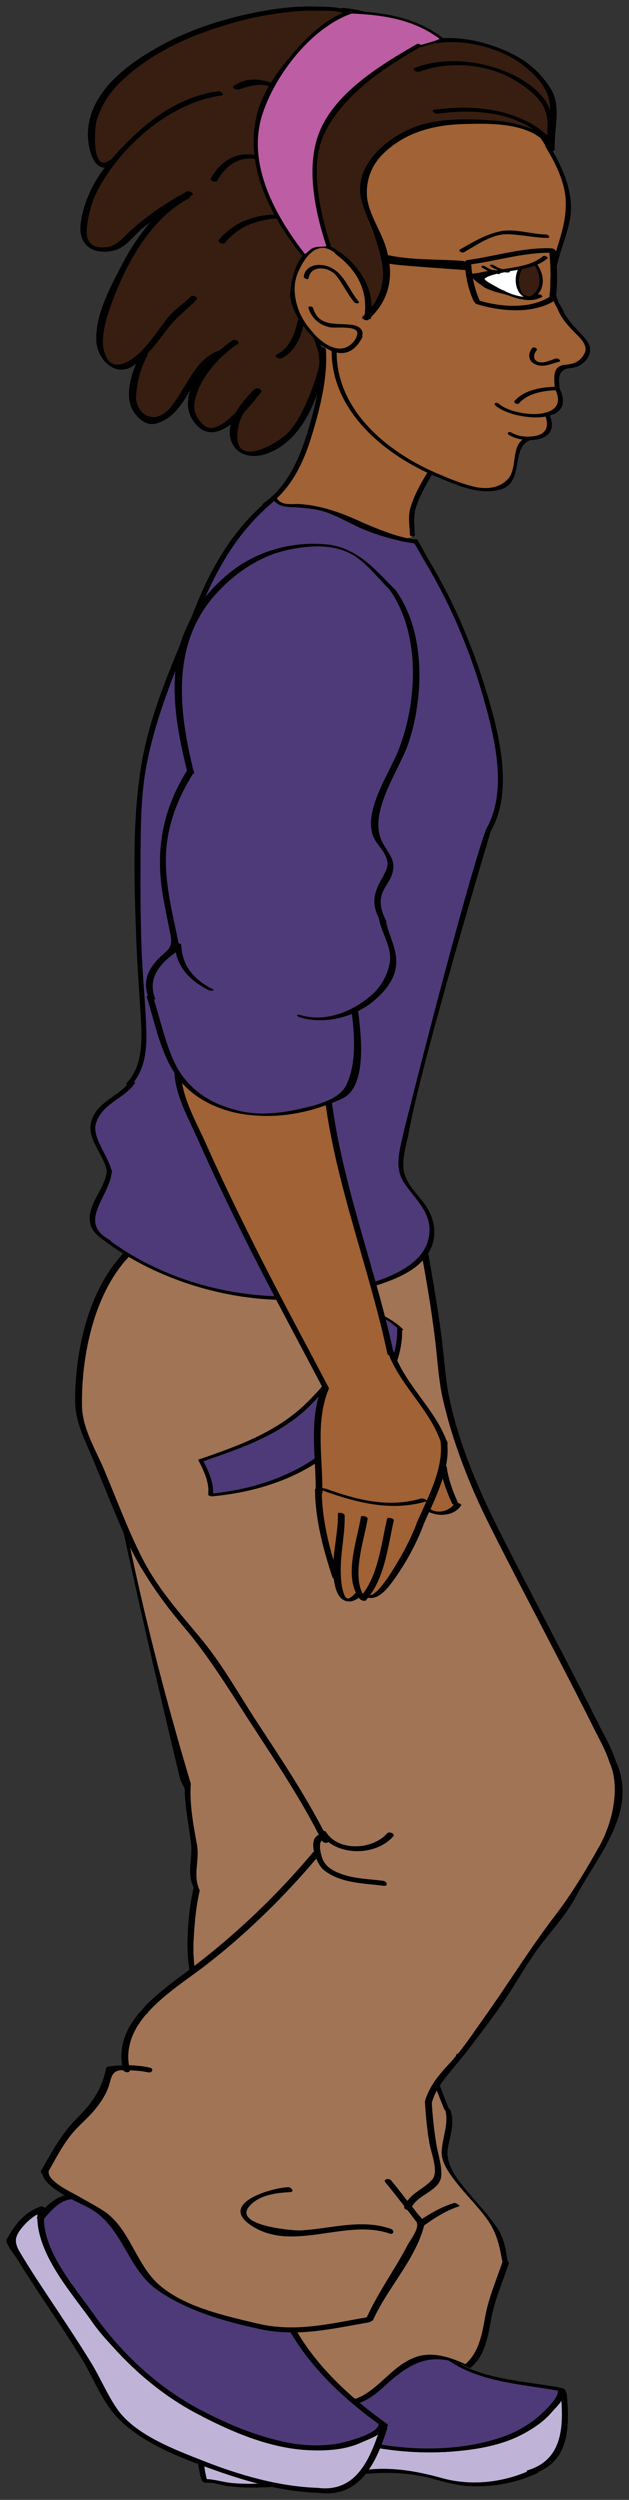 <svg xmlns="http://www.w3.org/2000/svg" xmlns:xlink="http://www.w3.org/1999/xlink" version="1.1" id="Girl3_x5F_Walk2" x="0px" y="0px" width="48.632" height="193.002" viewBox="25.24 5.479 48.632 193.002" enable-background="new 0 0 101.109 204.445" xml:space="preserve">
  <rect x="25.24" y="5.479" width="48.632" height="193.002" fill="#333333" stroke="none"/>
  <g>
    <g id="Back_Leg">
      <g id="Shoe_1_">
        <path id="Sole_1_" fill="#BFB3D8" d="M68.65,190.826c-0.233,0.356-0.6,0.702-0.778,0.914c-0.564,0.655-1.287,1.153-2.033,1.566&#13;&#10;&#9;&#9;&#9;c-1.76,0.986-3.857,1.316-5.837,1.455c-2.097,0.147-4.19-0.016-6.249-0.408c-1.21-0.23-2.412-0.5-3.61-0.779&#13;&#10;&#9;&#9;&#9;c-1.18-0.27-2.455-0.586-3.661-0.317c0.018,0.032,0.004,0.058-0.047,0.067c-0.086,0.016-0.172,0.033-0.259,0.055&#13;&#10;&#9;&#9;&#9;c0.005,0.007,0.011,0.015,0.008,0.03c-0.208,0.124-0.501,0.146-0.805,0.144c-1.386,0.333-2.742,0.715-4.177,0.383&#13;&#10;&#9;&#9;&#9;c0,0.006,0.004,0.01,0.004,0.016c-0.286,1.067-0.247,1.913,0.025,2.925c0.643,0.023,1.343,0.254,1.971,0.306&#13;&#10;&#9;&#9;&#9;c1.235,0.115,2.487,0.039,3.717-0.081c2.282-0.222,4.527-0.721,6.808-0.959c1.922-0.202,3.825,0.138,5.676,0.653&#13;&#10;&#9;&#9;&#9;c2.158,0.605,4.527,0.38,6.592-0.497c-0.025-0.045-0.025-0.082,0.034-0.098C68.6,195.436,68.806,193.105,68.65,190.826z" stroke-width="1"/>
        <path id="Fill_10_" fill="#4E3A78" d="M41.735,188.367c-1.162,1.152-2.232,3.997-0.814,5.266c0.004-0.001,0.005,0,0.008,0.001&#13;&#10;&#9;&#9;&#9;c0.02,0.003,0.041,0.004,0.071,0.011c1.632,0.396,3.173-0.215,4.76-0.546c0.001-0.023,0.011-0.044,0.049-0.059&#13;&#10;&#9;&#9;&#9;c1.698-0.539,3.569,0.141,5.238,0.486c2.337,0.481,4.613,0.961,7.011,0.987c2.089,0.02,4.206-0.23,6.18-0.943&#13;&#10;&#9;&#9;&#9;c0.813-0.293,1.567-0.711,2.266-1.221c0.338-0.251,1.98-1.654,1.869-2.303c-2.912-0.523-6.107-0.651-8.578-2.421&#13;&#10;&#9;&#9;&#9;c-0.281-0.202,0.031-0.257,0.215-0.132c-4.169-2.7-8.106-1.517-8.106-1.517l-0.889,1.295c-5.609,3.115-7.587-1.123-7.587-1.123&#13;&#10;&#9;&#9;&#9;l-1.884,1.964C41.68,188.172,41.808,188.291,41.735,188.367z" stroke-width="1"/>
        <path id="Outline_13_" d="M69.052,190.252c-0.004-0.04-0.039-0.08-0.087-0.115c0.124-0.03-0.112-0.258-0.249-0.287&#13;&#10;&#9;&#9;&#9;c-2.518-0.505-5.402-0.578-7.739-1.77c-0.002-0.002-0.002-0.003-0.005-0.003c-0.334-0.171-0.654-0.365-0.964-0.585&#13;&#10;&#9;&#9;&#9;c-0.184-0.127-0.496-0.07-0.215,0.132c2.471,1.77,5.667,1.899,8.578,2.421c0.109,0.647-1.531,2.054-1.869,2.303&#13;&#10;&#9;&#9;&#9;c-0.698,0.51-1.452,0.928-2.266,1.222c-1.976,0.712-4.093,0.962-6.18,0.942c-2.397-0.025-4.674-0.506-7.011-0.987&#13;&#10;&#9;&#9;&#9;c-1.669-0.344-3.541-1.025-5.238-0.486c-0.038,0.016-0.047,0.033-0.049,0.059c-1.586,0.333-3.127,0.942-4.76,0.546&#13;&#10;&#9;&#9;&#9;c-0.03-0.008-0.053-0.009-0.071-0.01c0,0-0.003-0.001-0.003-0.001c-0.004-0.001-0.003-0.002-0.004-0.001&#13;&#10;&#9;&#9;&#9;c-1.418-1.268-0.349-4.115,0.813-5.265c0.074-0.077-0.055-0.196-0.19-0.257c-0.088-0.041-0.179-0.058-0.219-0.018&#13;&#10;&#9;&#9;&#9;c-1.393,1.375-2.295,4.302-0.589,5.698c-0.285,1.111-0.246,2.025,0.087,3.142c0.046,0.144,0.256,0.252,0.4,0.229&#13;&#10;&#9;&#9;&#9;c0.51-0.056,1.273,0.228,1.792,0.281c0.567,0.051,1.136,0.094,1.706,0.09c0.983-0.005,1.967-0.06,2.947-0.181&#13;&#10;&#9;&#9;&#9;c2.265-0.281,4.542-0.858,6.823-0.942c1.413-0.057,2.826,0.068,4.194,0.435c0.928,0.254,1.863,0.529,2.829,0.573&#13;&#10;&#9;&#9;&#9;c1.843,0.086,3.672-0.235,5.343-1.04c0.021-0.013,0.023-0.031,0.016-0.058C69.297,195.29,69.286,192.693,69.052,190.252z&#13;&#10;&#9;&#9;&#9; M65.991,196.301c-2.065,0.879-4.435,1.104-6.593,0.498c-1.851-0.516-3.753-0.855-5.676-0.654c-2.28,0.24-4.527,0.736-6.807,0.96&#13;&#10;&#9;&#9;&#9;c-1.231,0.119-2.483,0.196-3.719,0.081c-0.628-0.054-1.327-0.282-1.969-0.307c-0.272-1.011-0.311-1.858-0.024-2.924&#13;&#10;&#9;&#9;&#9;c0-0.007-0.007-0.01-0.007-0.016c1.437,0.332,2.794-0.052,4.179-0.384c0.265-0.061,0.531-0.122,0.799-0.175&#13;&#10;&#9;&#9;&#9;c0.088-0.021,0.175-0.039,0.259-0.055c0.052-0.011,0.063-0.035,0.047-0.068c1.205-0.268,2.48,0.049,3.659,0.318&#13;&#10;&#9;&#9;&#9;c1.2,0.279,2.401,0.549,3.611,0.779c2.059,0.392,4.152,0.556,6.249,0.407c1.979-0.137,4.077-0.468,5.837-1.454&#13;&#10;&#9;&#9;&#9;c0.746-0.413,1.471-0.911,2.031-1.566c0.181-0.212,0.547-0.558,0.78-0.914c0.156,2.279-0.05,4.608-2.625,5.377&#13;&#10;&#9;&#9;&#9;C65.965,196.219,65.965,196.257,65.991,196.301z" stroke-width="1" fill="undefined"/>
      </g>
      <g id="Leg_1_">
        <path id="Fill_8_" fill="#A17456" d="M32.734,108.258c0,0,0.676,13.001,7.256,34.928c-0.111,1.562,0.195,3.176,0.474,4.702&#13;&#10;&#9;&#9;&#9;c0.226,1.249-0.348,2.34,0.213,3.536c0.001,0.001-0.007,0-0.009,0c0,0.006,0.011,0.015,0.01,0.021&#13;&#10;&#9;&#9;&#9;c-0.297,1.263-0.404,2.588-0.476,3.877c-0.098,1.794,0.353,3.569,0.412,5.37c0.062,2.098,0.11,4.21,0.096,6.308&#13;&#10;&#9;&#9;&#9;c-0.008,1.151,0,2.3-0.162,3.438c-0.176,1.233-0.522,2.393-0.523,3.651c0,0.059-0.146,0.021-0.275-0.04&#13;&#10;&#9;&#9;&#9;c-0.858,1.758,0.019,4.067,0.026,5.949c0.006,1.942-0.549,3.771-1.414,5.497c0.07,0.028,0.137,0.062,0.158,0.083&#13;&#10;&#9;&#9;&#9;c0.686,0.69,1.314,1.436,2.041,2.084c1.314,1.181,3.626,1.525,5.282,1.944c1.191,0.296,2.393,0.532,3.586,0.827&#13;&#10;&#9;&#9;&#9;c1.416,0.346,2.721,0.705,4.03-0.104c1.4-0.858,2.299-2.271,3.886-2.86c1.285-0.476,2.678-0.009,3.871,0.532&#13;&#10;&#9;&#9;&#9;c1.072-0.9,1.31-2.397,1.545-3.706c0.262-1.446,0.868-2.797,1.327-4.193c-0.252-1.317-0.427-2.255-1.258-3.388&#13;&#10;&#9;&#9;&#9;c-0.682-0.924-1.513-1.742-2.23-2.641c-0.494-0.616-1.218-1.555-1.211-2.386c0.014-1.123,0.567-2.172,0.287-3.276&#13;&#10;&#9;&#9;&#9;c-0.037-0.022-0.072-0.051-0.084-0.078c-1.29-3.164-2.496-6.541-2.395-10.016c0.055-1.752,0.333-3.493,1.122-5.065&#13;&#10;&#9;&#9;&#9;c0.751-1.491,1.047-2.914,0.609-4.438c-0.05,0.282-0.088,0.567-0.138,0.849c-0.008,0.059-0.473-0.099-0.45-0.23&#13;&#10;&#9;&#9;&#9;c1.295-7.375,1.553-15.009,1.785-22.482c0.112-3.648,0.05-7.302-0.248-10.933c-0.268-3.272-1.129-6.332-2.296-9.381&#13;&#10;&#9;&#9;&#9;c-0.019-0.042,0.398,0.059,0.451,0.188c-2.643-4.957-8.833-7.867-15.907-7.364c-6.2,0.44-9.091,6.792-9.709,8.351&#13;&#10;&#9;&#9;&#9;C32.551,107.912,32.68,108.049,32.734,108.258z" stroke-width="1"/>
        <path id="Outline_11_" d="M39.171,142.845c0,0-5.902-24.327-6.983-32.697c-0.156-1.204-0.214-2.077-0.139-2.503&#13;&#10;&#9;&#9;&#9;c0,0,0.188,0.043,0.372,0.174c0.131,0.095,0.259,0.232,0.314,0.44c0,0,0.676,13.001,7.256,34.927&#13;&#10;&#9;&#9;&#9;c-0.111,1.563,0.195,3.177,0.474,4.703c0.226,1.249-0.348,2.34,0.213,3.536c0.001,0.001-0.007,0-0.009,0&#13;&#10;&#9;&#9;&#9;c0,0.007,0.011,0.015,0.01,0.021c-0.297,1.263-0.403,2.588-0.475,3.877c-0.098,1.794,0.353,3.569,0.412,5.37&#13;&#10;&#9;&#9;&#9;c0.062,2.098,0.11,4.21,0.097,6.308c-0.008,1.151,0,2.3-0.162,3.438c-0.175,1.233-0.522,2.392-0.523,3.651&#13;&#10;&#9;&#9;&#9;c0,0.058-0.146,0.021-0.275-0.04c-0.858,1.758,0.019,4.067,0.025,5.949c0.007,1.942-0.549,3.771-1.414,5.497&#13;&#10;&#9;&#9;&#9;c0.07,0.028,0.137,0.062,0.158,0.083c0.686,0.69,1.314,1.436,2.041,2.084c1.314,1.181,3.626,1.525,5.281,1.944&#13;&#10;&#9;&#9;&#9;c1.191,0.296,2.393,0.532,3.586,0.827c1.416,0.346,2.72,0.705,4.03-0.104c1.4-0.858,2.299-2.271,3.886-2.86&#13;&#10;&#9;&#9;&#9;c1.285-0.476,2.678-0.009,3.871,0.532c1.072-0.9,1.31-2.397,1.545-3.705c0.262-1.447,0.868-2.799,1.327-4.193&#13;&#10;&#9;&#9;&#9;c-0.252-1.318-0.427-2.256-1.258-3.389c-0.682-0.924-1.512-1.742-2.23-2.641c-0.494-0.617-1.218-1.555-1.211-2.386&#13;&#10;&#9;&#9;&#9;c0.014-1.123,0.566-2.172,0.287-3.275c-0.037-0.023-0.072-0.052-0.083-0.078c-1.291-3.165-2.497-6.542-2.396-10.017&#13;&#10;&#9;&#9;&#9;c0.055-1.751,0.333-3.493,1.122-5.065c0.751-1.491,1.047-2.914,0.609-4.438c-0.05,0.282-0.088,0.567-0.138,0.85&#13;&#10;&#9;&#9;&#9;c-0.008,0.058-0.473-0.1-0.451-0.231c1.296-7.375,1.554-15.01,1.786-22.481c0.112-3.648,0.05-7.303-0.249-10.934&#13;&#10;&#9;&#9;&#9;c-0.268-3.272-1.128-6.333-2.295-9.38c-0.019-0.042,0.398,0.058,0.451,0.188c1.175,3.057,2.009,6.112,2.297,9.382&#13;&#10;&#9;&#9;&#9;c0.306,3.494,0.346,7.006,0.258,10.515c-0.172,7.106-0.451,14.382-1.559,21.426c0.031,0.022,0.065,0.049,0.072,0.067&#13;&#10;&#9;&#9;&#9;c0.683,1.522,0.686,3.012,0.03,4.553c-0.714,1.682-1.289,3.09-1.445,4.943c-0.312,3.652,0.908,7.24,2.257,10.57&#13;&#10;&#9;&#9;&#9;c0.06,0.031,0.109,0.064,0.126,0.105c0.338,0.967,0.006,1.855-0.187,2.827c-0.28,1.403,0.783,2.6,1.617,3.597&#13;&#10;&#9;&#9;&#9;c0.741,0.885,1.535,1.709,2.186,2.67c0.549,0.808,0.648,1.666,0.809,2.591c0.059,0.04,0.101,0.081,0.091,0.117&#13;&#10;&#9;&#9;&#9;c-0.017,0.043-0.031,0.087-0.047,0.132c0.004,0.015,0.005,0.024,0.008,0.036c0.001,0.006-0.019,0.003-0.021,0.006&#13;&#10;&#9;&#9;&#9;c-0.453,1.387-1.058,2.727-1.313,4.163c-0.237,1.327-0.479,2.852-1.588,3.746c-0.043,0.036-0.131,0.006-0.212-0.039&#13;&#10;&#9;&#9;&#9;c-0.021-0.007-0.028-0.005-0.046-0.016c-2.692-1.257-4.342-0.4-6.349,1.437c-0.706,0.648-1.446,1.249-2.4,1.457&#13;&#10;&#9;&#9;&#9;c-0.88,0.191-2.076-0.237-2.919-0.437c-2.57-0.625-5.195-1.11-7.695-1.997c-1.622-0.573-2.686-1.998-3.852-3.18&#13;&#10;&#9;&#9;&#9;c-0.007-0.007-0.009-0.01-0.013-0.017c-0.135-0.059-0.271-0.151-0.247-0.204c1.03-2.051,1.483-4.094,1.408-6.392&#13;&#10;&#9;&#9;&#9;c-0.058-1.777-0.889-3.642,0.086-5.3c0.022-0.034,0.102-0.014,0.188,0.022c0.059-1.962,0.628-3.869,0.667-5.847&#13;&#10;&#9;&#9;&#9;c0.057-2.573-0.023-5.158-0.101-7.727c-0.05-1.565-0.448-3.085-0.409-4.649c0.035-1.381,0.169-2.818,0.484-4.164&#13;&#10;&#9;&#9;&#9;c-0.568-1.212-0.043-2.242-0.213-3.531c-0.178-1.357-0.467-2.713-0.474-4.089L39.171,142.845z M53.552,176.513&#13;&#10;&#9;&#9;&#9;c0.035-0.035-0.356-0.329-0.452-0.233c-0.729,0.705-2.139,1.912-1.938,3.073c0.1,0.587,0.485,1.136,1.13,1.16&#13;&#10;&#9;&#9;&#9;c0.72,0.03,1.668-0.608,2.267-0.954c0.77-0.443,1.51-0.922,2.247-1.415c1.27-0.846,2.493-1.893,3.968-2.335&#13;&#10;&#9;&#9;&#9;c0.051-0.015-0.29-0.293-0.42-0.251c-2.281,0.684-4.13,2.619-6.213,3.746c-0.546,0.299-1.277,0.807-1.898,0.898&#13;&#10;&#9;&#9;&#9;c-0.865,0.133-0.641-1.117-0.449-1.509C52.221,177.84,52.87,177.17,53.552,176.513z" stroke-width="1" fill="undefined"/>
      </g>
    </g>
    <g id="Front_Leg_1_">
      <g id="Shoe_2_">
        <path id="Sole_2_" fill="#BFB3D8" d="M28.625,176.224c-0.28,0.354,0.022,1.353,0.069,1.811c0.254,2.503,2.034,3.746,3.11,5.801&#13;&#10;&#9;&#9;&#9;c0.618,1.179,1.8,2.558,2.85,3.422c0.881,0.727,1.792,1.54,2.694,2.279c1.179,0.964,2.546,2.013,3.95,2.624&#13;&#10;&#9;&#9;&#9;c1.521,0.664,3.102,1.18,4.66,1.712c1.428,0.488,3.187,0.824,4.742,0.604c1.332-0.188,2.714-0.875,3.968-1.369&#13;&#10;&#9;&#9;&#9;c0.032,0.716-0.504,1.999-0.926,2.54c-0.233,0.299-0.528,0.66-0.792,0.941c-0.286,0.307-0.576,0.412-0.944,0.674&#13;&#10;&#9;&#9;&#9;c-1.726,1.216-4.498,0.399-6.412-0.207c-1.942-0.612-4.324-1.256-6.192-2.044c-1.081-0.455-1.747-0.922-2.803-1.433&#13;&#10;&#9;&#9;&#9;c-0.646-0.313-1.155-0.702-1.667-1.234c-0.626-0.65-1.19-1.644-1.661-2.418c-0.616-1.012-1.087-2.075-1.675-3.088&#13;&#10;&#9;&#9;&#9;c-0.653-1.122-1.482-2.184-2.321-3.223c-0.415-0.512-0.711-0.741-0.913-1.338c-0.174-0.505-0.625-1.079-0.983-1.52&#13;&#10;&#9;&#9;&#9;c-0.688-0.846-1.383-1.465-1.112-2.719c0.248-1.132,1.108-1.921,2.285-1.881" stroke-width="1"/>
        <path id="Fill_12_" fill="#4E3A78" d="M54.535,192.389c-0.138-0.2-0.765-0.678-1.002-0.851c-0.444-0.323-0.894-0.477-1.314-0.853&#13;&#10;&#9;&#9;&#9;c-0.448-0.399-0.732-0.889-1.121-1.314c-0.608-0.654-1.285-1.196-1.854-1.969c-0.312-0.428-0.538-0.902-0.844-1.354&#13;&#10;&#9;&#9;&#9;c-0.113-0.167-0.188-0.286-0.255-0.379v-0.274c-0.704-1.771-5.415-3.876-5.415-3.876c-6.708,0.941-9.531-6.354-9.531-6.354&#13;&#10;&#9;&#9;&#9;l-2.441-0.273l0.103,0.18c-0.077-0.021-0.149-0.059-0.227-0.077l-0.062,0.068c-0.915,0.51-1.908,1.038-1.979,2.11&#13;&#10;&#9;&#9;&#9;c-0.081,1.257,0.454,2.103,1.085,3.117c1.274,2.046,2.581,4.303,4.245,6.021c0.438,0.45,0.862,1.096,1.347,1.498&#13;&#10;&#9;&#9;&#9;c0.553,0.461,1.098,0.78,1.624,1.31c1.078,1.096,2.034,1.843,3.466,2.413c2.186,0.863,4.256,2.284,6.565,2.735&#13;&#10;&#9;&#9;&#9;c2.341,0.452,4.99,0.412,7.083-0.89C54.505,193.064,54.891,192.918,54.535,192.389z" stroke-width="1"/>
        <path id="Outline_9_" fill="#010101" d="M55.138,192.593c-2.738-1.962-5.287-4.264-6.994-7.198&#13;&#10;&#9;&#9;&#9;c-0.118-0.204-0.648-0.19-0.498,0.062c1.69,2.898,4.163,5.197,6.853,7.16c0.049,0.812-2.923,1.507-3.433,1.569&#13;&#10;&#9;&#9;&#9;c-1.315,0.16-2.648,0.09-3.945-0.203c-2.099-0.471-4.074-1.267-5.981-2.244c-0.012-0.009-0.02-0.019-0.036-0.023&#13;&#10;&#9;&#9;&#9;c-3.453-1.716-6.427-4.459-8.643-7.603c-1.42-2.018-3.784-4.666-3.823-7.312c0.5-0.634,1.304-1.512,2.163-1.525&#13;&#10;&#9;&#9;&#9;c0.35-0.004,0.255-0.392-0.045-0.386c-0.782,0.01-1.475,0.485-2.038,1.051c-0.084-0.084-0.235-0.144-0.345-0.104&#13;&#10;&#9;&#9;&#9;c-1.251,0.438-1.994,1.392-2.612,2.528c-0.156,0.29,0.614,1.208,0.764,1.457c0.454,0.733,0.917,1.463,1.391,2.184&#13;&#10;&#9;&#9;&#9;c1.194,1.82,2.43,3.611,3.574,5.461c0.777,1.254,1.331,2.66,2.176,3.865c1.561,2.219,4.557,3.509,7.026,4.432&#13;&#10;&#9;&#9;&#9;c2.906,1.092,6.014,2.07,9.13,2.173c0.002,0,0.003-0.002,0.006-0.002c3.259,0.437,4.499-2.316,5.352-4.969&#13;&#10;&#9;&#9;&#9;c0.016-0.047,0.003-0.089-0.021-0.127C55.25,192.785,55.276,192.691,55.138,192.593z M49.781,197.548&#13;&#10;&#9;&#9;&#9;c-0.005-0.001-0.006,0.003-0.012,0.003c-2.978-0.1-6.083-1-8.849-2.098c-2.175-0.857-5.206-1.982-6.601-3.962&#13;&#10;&#9;&#9;&#9;c-0.806-1.153-1.33-2.459-2.068-3.653c-0.807-1.311-1.655-2.594-2.502-3.876c-1.018-1.529-2.05-3.055-2.99-4.635&#13;&#10;&#9;&#9;&#9;c-0.48-0.815-0.337-1.256,0.248-1.941c0.338-0.398,0.697-0.711,1.126-0.947c-0.003,0.063-0.008,0.127-0.008,0.191&#13;&#10;&#9;&#9;&#9;c-0.045,0.06-0.035,0.12,0.004,0.171c0.093,2.709,2.407,5.433,3.901,7.476c2.328,3.187,5.271,5.975,8.823,7.746&#13;&#10;&#9;&#9;&#9;c0.007,0.007,0.012,0.013,0.02,0.017c2.542,1.306,5.397,2.49,8.295,2.608c1.354,0.059,2.795-0.033,4.046-0.611&#13;&#10;&#9;&#9;&#9;c0.293-0.138,0.832-0.33,1.249-0.59C53.69,195.679,52.567,197.923,49.781,197.548z" stroke-width="1"/>
      </g>
      <g id="Leg_2_">
        <path id="Fill_7_" fill="#A17456" d="M35.262,102.445c-2.759,2.843-3.76,7.779-3.681,11.63c0.038,1.686,1.064,3.354,1.706,4.868&#13;&#10;&#9;&#9;&#9;c0.969,2.283,1.835,4.647,2.961,6.854c1.166,2.295,2.874,4.197,4.504,6.159c1.681,2.02,2.941,4.311,4.374,6.5&#13;&#10;&#9;&#9;&#9;c1.814,2.767,3.596,5.429,5.123,8.356c0.089,0.02,0.173,0.058,0.212,0.121c0.965,1.522,3.602,1.349,4.709,0.09&#13;&#10;&#9;&#9;&#9;c0.159-0.182,0.65,0.028,0.476,0.229c-1.177,1.335-3.59,1.53-5.012,0.443c-0.097,0.102-0.412,0.067-0.489-0.091&#13;&#10;&#9;&#9;&#9;c-0.008-0.014-0.016-0.025-0.021-0.039c-0.33,0.3-0.02,1.271,0.077,1.495c0.293,0.658,1.029,0.978,1.667,1.177&#13;&#10;&#9;&#9;&#9;c0.965,0.3,2.008,0.317,3.004,0.451c0.291,0.036,0.396,0.432,0.043,0.383c-1.563-0.203-3.323-0.181-4.625-1.205&#13;&#10;&#9;&#9;&#9;c-0.217-0.175-0.44-0.51-0.601-0.892c-2.504,2.964-5.482,5.871-8.547,8.231c-1.337,1.031-3.186,2.202-4.477,3.642&#13;&#10;&#9;&#9;&#9;c-0.005,0.062-0.05,0.103-0.113,0.125c-0.976,1.129-1.584,2.426-1.346,3.953c0.531,0.012,1.064,0.068,1.605,0.181&#13;&#10;&#9;&#9;&#9;c0.328,0.069,0.222,0.431-0.099,0.366c-0.501-0.104-0.964-0.143-1.446-0.154c0.028,0.217-0.398,0.177-0.502-0.012&#13;&#10;&#9;&#9;&#9;c-0.036,0.001-0.067-0.002-0.104-0.001c-0.765,0.029-0.792,0.505-0.981,1.125c-0.204,0.671-0.585,1.267-1.017,1.812&#13;&#10;&#9;&#9;&#9;c-0.587,0.745-1.35,1.324-1.942,2.068c-0.68,0.854-1.189,1.845-1.725,2.794c0,0.007,0.009,0.011,0.008,0.021&#13;&#10;&#9;&#9;&#9;c-0.109,0.75,1.763,1.606,2.245,1.886c0.67,0.387,1.357,0.741,2.006,1.161c1.954,1.275,2.482,4.028,4.162,5.593&#13;&#10;&#9;&#9;&#9;c1.942,1.8,5.211,2.502,7.708,3.099c2.934,0.701,5.583,0.018,8.473-0.479c0.885-1.946,2.17-3.691,3.158-5.587&#13;&#10;&#9;&#9;&#9;c0.202-0.378,1.005-1.379,0.662-1.808c-0.192-0.241-0.372-0.492-0.564-0.739c-0.041-0.052-0.083-0.102-0.125-0.157&#13;&#10;&#9;&#9;&#9;c-0.145-0.023-0.28-0.124-0.231-0.252c0.004-0.009,0.008-0.017,0.012-0.024c-0.484-0.62-0.967-1.24-1.471-1.848&#13;&#10;&#9;&#9;&#9;c-0.211-0.255,0.285-0.345,0.438-0.161c0.433,0.519,0.843,1.056,1.261,1.59c0.489-0.702,1.358-0.991,1.932-1.668&#13;&#10;&#9;&#9;&#9;c0.497-0.594-0.095-2.035-0.217-2.71c-0.189-1.079-0.298-2.169-0.358-3.263c0-0.003,0.004-0.004,0.004-0.007&#13;&#10;&#9;&#9;&#9;c-0.001-0.017-0.006-0.031-0.001-0.049c0.302-1.123,1.117-2.096,1.901-2.921c0.173-0.182,0.335-0.381,0.502-0.577&#13;&#10;&#9;&#9;&#9;c0-0.009,0.001-0.017,0.001-0.023c0.001-0.098,0.071-0.138,0.156-0.157c0.711-0.877,1.357-1.855,1.997-2.748&#13;&#10;&#9;&#9;&#9;c1.897-2.656,3.577-5.405,5.57-7.995c1.245-1.625,2.376-3.512,3.376-5.302c0.999-1.794,1.631-4.521,0.765-6.442&#13;&#10;&#9;&#9;&#9;c-0.001-0.003-0.003-0.004-0.004-0.007c-0.292-0.936-0.816-1.831-1.251-2.707c-0.877-1.766-1.782-3.511-2.687-5.264&#13;&#10;&#9;&#9;&#9;c-1.802-3.482-3.64-6.946-5.394-10.454c-1.507-3.013-2.797-6.334-3.552-9.626c-0.27-1.171-0.358-2.373-0.484-3.566&#13;&#10;&#9;&#9;&#9;c-0.268-2.554-0.687-5.085-1.157-7.61c-0.02-0.103,0.053-0.154,0.147-0.167c-12.47-8.498-21.91-0.748-22.826,0.052&#13;&#10;&#9;&#9;&#9;C35.279,102.253,35.351,102.352,35.262,102.445z" stroke-width="1"/>
        <path id="Outline_15_" d="M31.049,113.609c-0.008-3.526,0.89-7.892,3.194-10.746c0.179-0.219,0.346-0.452,0.541-0.652&#13;&#10;&#9;&#9;&#9;c0.086-0.087,0.255-0.072,0.377-0.015c0.118,0.059,0.188,0.156,0.1,0.25c-2.76,2.843-3.76,7.779-3.681,11.629&#13;&#10;&#9;&#9;&#9;c0.038,1.687,1.065,3.354,1.707,4.869c0.967,2.285,1.835,4.647,2.961,6.854c1.166,2.296,2.874,4.197,4.504,6.159&#13;&#10;&#9;&#9;&#9;c1.681,2.021,2.941,4.311,4.374,6.5c1.815,2.767,3.596,5.429,5.124,8.356c0.089,0.02,0.172,0.058,0.212,0.121&#13;&#10;&#9;&#9;&#9;c0.965,1.522,3.602,1.349,4.709,0.09c0.159-0.182,0.65,0.028,0.476,0.229c-1.176,1.335-3.59,1.529-5.012,0.443&#13;&#10;&#9;&#9;&#9;c-0.097,0.102-0.412,0.066-0.489-0.091c-0.008-0.014-0.016-0.025-0.021-0.039c-0.33,0.3-0.02,1.271,0.078,1.495&#13;&#10;&#9;&#9;&#9;c0.293,0.658,1.028,0.978,1.667,1.177c0.965,0.299,2.008,0.317,3.004,0.451c0.291,0.036,0.396,0.432,0.043,0.383&#13;&#10;&#9;&#9;&#9;c-1.563-0.203-3.323-0.181-4.625-1.205c-0.217-0.175-0.44-0.51-0.6-0.892c-2.504,2.966-5.483,5.871-8.548,8.231&#13;&#10;&#9;&#9;&#9;c-1.337,1.031-3.185,2.202-4.477,3.642c-0.005,0.062-0.049,0.103-0.113,0.125c-0.976,1.129-1.584,2.426-1.346,3.953&#13;&#10;&#9;&#9;&#9;c0.532,0.012,1.064,0.068,1.605,0.181c0.328,0.069,0.222,0.431-0.099,0.367c-0.501-0.105-0.964-0.144-1.446-0.155&#13;&#10;&#9;&#9;&#9;c0.027,0.217-0.398,0.177-0.504-0.012c-0.035,0.001-0.066-0.003-0.103-0.002c-0.765,0.03-0.792,0.506-0.981,1.126&#13;&#10;&#9;&#9;&#9;c-0.204,0.671-0.585,1.267-1.017,1.812c-0.587,0.744-1.35,1.324-1.941,2.068c-0.68,0.854-1.19,1.845-1.726,2.794&#13;&#10;&#9;&#9;&#9;c0,0.006,0.009,0.011,0.008,0.021c-0.108,0.75,1.763,1.606,2.245,1.886c0.67,0.387,1.356,0.741,2.006,1.161&#13;&#10;&#9;&#9;&#9;c1.953,1.275,2.482,4.028,4.162,5.593c1.941,1.8,5.211,2.502,7.708,3.099c2.934,0.701,5.583,0.018,8.473-0.479&#13;&#10;&#9;&#9;&#9;c0.886-1.947,2.17-3.691,3.159-5.587c0.201-0.378,1.004-1.379,0.661-1.808c-0.192-0.241-0.372-0.492-0.564-0.739&#13;&#10;&#9;&#9;&#9;c-0.041-0.053-0.083-0.102-0.126-0.157c-0.143-0.023-0.279-0.124-0.23-0.252c0.004-0.009,0.009-0.017,0.012-0.024&#13;&#10;&#9;&#9;&#9;c-0.484-0.62-0.967-1.24-1.471-1.848c-0.21-0.255,0.285-0.345,0.438-0.161c0.433,0.519,0.843,1.056,1.261,1.59&#13;&#10;&#9;&#9;&#9;c0.49-0.702,1.358-0.991,1.932-1.668c0.497-0.594-0.094-2.035-0.217-2.71c-0.189-1.079-0.298-2.169-0.358-3.263&#13;&#10;&#9;&#9;&#9;c0-0.003,0.004-0.004,0.004-0.007c-0.001-0.018-0.006-0.031-0.001-0.049c0.302-1.123,1.117-2.096,1.901-2.921&#13;&#10;&#9;&#9;&#9;c0.173-0.183,0.335-0.381,0.502-0.577c0-0.009,0.001-0.017,0.001-0.023c0.001-0.099,0.07-0.138,0.156-0.157&#13;&#10;&#9;&#9;&#9;c0.711-0.877,1.357-1.855,1.997-2.749c1.897-2.655,3.577-5.404,5.57-7.995c1.246-1.624,2.376-3.512,3.376-5.301&#13;&#10;&#9;&#9;&#9;c0.999-1.794,1.631-4.521,0.765-6.442c-0.001-0.003-0.003-0.004-0.004-0.007c-0.292-0.936-0.816-1.831-1.251-2.707&#13;&#10;&#9;&#9;&#9;c-0.877-1.766-1.782-3.51-2.687-5.265c-1.802-3.481-3.64-6.945-5.394-10.453c-1.507-3.013-2.797-6.334-3.552-9.626&#13;&#10;&#9;&#9;&#9;c-0.27-1.171-0.359-2.373-0.484-3.566c-0.268-2.554-0.686-5.085-1.156-7.61c-0.021-0.103,0.052-0.155,0.145-0.167&#13;&#10;&#9;&#9;&#9;c0.147-0.021,0.356,0.059,0.381,0.205c0.125,0.672,0.233,1.348,0.35,2.022c0.307,1.784,0.588,3.576,0.785,5.377&#13;&#10;&#9;&#9;&#9;c0.136,1.208,0.22,2.423,0.469,3.618c0.7,3.368,2.104,6.768,3.641,9.84c1.726,3.454,3.538,6.864,5.312,10.297&#13;&#10;&#9;&#9;&#9;c0.875,1.686,1.744,3.376,2.59,5.075c0.468,0.932,1.033,1.893,1.347,2.892c0.001,0.001,0.002,0.002,0.002,0.005&#13;&#10;&#9;&#9;&#9;c1.769,3.888-1.479,7.354-3.131,10.493c-0.666,1.264-1.658,2.352-2.53,3.474c-1.098,1.414-1.949,2.984-2.949,4.467&#13;&#10;&#9;&#9;&#9;c-0.961,1.432-2.02,2.767-3.057,4.139l-1.047,1.269v0.005c-0.646,0.766-1.267,1.57-1.52,2.506&#13;&#10;&#9;&#9;&#9;c0.059,1.086,0.178,2.157,0.356,3.232c0.131,0.801,0.449,1.636,0.369,2.45c-0.105,1.091-1.77,1.396-2.255,2.342&#13;&#10;&#9;&#9;&#9;c0.116,0.149,0.236,0.293,0.353,0.443c0.254,0.332,0.683,0.652,0.563,1.096c-0.701,2.593-2.824,4.766-3.919,7.19&#13;&#10;&#9;&#9;&#9;c-0.029,0.064-0.092,0.099-0.162,0.11c-0.021,0.039-0.068,0.071-0.15,0.088c-2.85,0.488-5.496,1.151-8.395,0.532&#13;&#10;&#9;&#9;&#9;c-2.708-0.569-5.711-1.423-7.998-3.04c-2.294-1.628-2.655-4.821-5.156-6.26c-0.804-0.462-3.452-1.492-3.726-2.697&#13;&#10;&#9;&#9;&#9;c-0.089-0.058-0.144-0.149-0.086-0.249c0.802-1.394,1.549-2.803,2.69-3.951c1.204-1.216,1.99-2.243,2.336-3.964&#13;&#10;&#9;&#9;&#9;c0.018-0.075,0.101-0.112,0.174-0.121c0.359-0.051,0.713-0.076,1.066-0.089c-0.262-1.562,0.349-2.896,1.314-4.055l0.023,0.003&#13;&#10;&#9;&#9;&#9;l0.522-0.606c0.977-0.992,2.161-1.849,3.168-2.599c3.532-2.629,6.915-5.821,9.73-9.198c0.02-0.021,0.044-0.041,0.073-0.052&#13;&#10;&#9;&#9;&#9;c-0.13-0.57-0.067-1.118,0.376-1.295c-1.655-3.225-3.651-6.113-5.614-9.159c-1.544-2.392-2.997-4.736-4.844-6.912&#13;&#10;&#9;&#9;&#9;c-0.995-1.169-1.899-2.365-2.711-3.628l-0.637-1.023c-0.333-0.579-0.651-1.172-0.937-1.791c-1-2.185-1.863-4.448-2.804-6.663&#13;&#10;&#9;&#9;&#9;C31.733,116.499,31.052,115.213,31.049,113.609z M47.683,174.719c0.352-0.017,0.078-0.397-0.177-0.383&#13;&#10;&#9;&#9;&#9;c-1.344,0.069-5.395,1.265-2.85,2.956c3.201,2.13,7.302-0.556,10.708,0.627c0.316,0.112,0.407-0.256,0.098-0.362&#13;&#10;&#9;&#9;&#9;c-2.28-0.797-4.604-0.021-6.923,0.118c-0.699,0.038-5.302-0.374-4.021-1.864C45.271,174.933,46.597,174.775,47.683,174.719z" stroke-width="1" fill="undefined"/>
      </g>
      <g id="Pocket_1_">
        <path id="Fill_4_" fill="#4E3A78" d="M49.254,113.969c-2.259,2.276-5.332,3.315-8.293,4.333c0.005,0.005,0.016,0.007,0.019,0.013&#13;&#10;&#9;&#9;&#9;c0.385,0.742,0.78,1.606,0.744,2.469c3.613-0.388,7.098-1.663,9.739-4.231c2.141-2.079,4.585-5.405,4.488-8.532&#13;&#10;&#9;&#9;&#9;c0-0.001,0.003-0.001,0.003-0.002c-0.753-0.729-1.775-1.107-2.651-1.668C53.346,109.296,51.228,111.979,49.254,113.969z" stroke-width="1"/>
        <path id="Outline_5_" d="M56.403,108.117c-0.843-0.889-2.074-1.248-3.054-1.953c-0.059-0.045-0.293-0.067-0.328-0.023&#13;&#10;&#9;&#9;&#9;c-0.055-0.001-0.1,0.007-0.099,0.033c0.087,2.934-2.015,5.71-4.022,7.659c-2.323,2.251-5.313,3.299-8.306,4.329&#13;&#10;&#9;&#9;&#9;c-0.05,0.019-0.022,0.05,0.022,0.078c-0.002,0.005-0.019,0.01-0.015,0.018c0.391,0.755,0.815,1.65,0.744,2.522&#13;&#10;&#9;&#9;&#9;c-0.001,0.02,0.021,0.032,0.032,0.048c-0.002,0-0.004,0.001-0.006,0.001c-0.201,0.019,0.145,0.183,0.242,0.177&#13;&#10;&#9;&#9;&#9;c3.716-0.333,7.532-1.596,10.207-4.312c2.105-2.141,4.579-5.362,4.509-8.519C56.396,108.17,56.445,108.157,56.403,108.117z&#13;&#10;&#9;&#9;&#9; M55.948,108.016c0.098,3.127-2.346,6.453-4.488,8.533c-2.641,2.569-6.126,3.843-9.739,4.23c0.037-0.861-0.357-1.727-0.744-2.469&#13;&#10;&#9;&#9;&#9;c-0.002-0.005-0.014-0.008-0.019-0.013c2.962-1.016,6.033-2.057,8.294-4.333c1.974-1.988,4.092-4.673,4.045-7.621&#13;&#10;&#9;&#9;&#9;c0.878,0.562,1.9,0.938,2.651,1.667C55.951,108.015,55.948,108.015,55.948,108.016z" stroke-width="1" fill="undefined"/>
      </g>
    </g>
    <g id="Neck">
      <path id="Fill_5_" fill="#A16235" d="M46.407,43.903c0,0,3.973,4.795,10.708,3.03c0,0-0.589-2.53,1.737-5.558&#13;&#10;&#9;&#9;c0,0,1.087-8.354-8.562-9.061C50.29,32.312,50.407,39.99,46.407,43.903z" stroke-width="1"/>
      <path id="Outline_6_" fill="#010101" d="M50.437,32.453c-0.011-0.158-0.399-0.219-0.385-0.034c0.144,2.081-0.44,4.517-1.061,6.506&#13;&#10;&#9;&#9;c-0.646,2.068-1.57,4.164-3.414,5.433c-0.172,0.119,0.168,0.297,0.297,0.211c1.76-1.21,2.765-3.201,3.389-5.197&#13;&#10;&#9;&#9;C49.932,37.231,50.594,34.705,50.437,32.453L50.437,32.453z M56.932,46.756c0.005,0.157,0.392,0.221,0.38,0.034&#13;&#10;&#9;&#9;c-0.021-0.759-0.146-1.455,0.102-2.184c0.394-1.146,0.984-2.058,1.572-3.099c0.092-0.165-0.273-0.297-0.351-0.163&#13;&#10;&#9;&#9;c-0.641,1.138-1.291,2.081-1.667,3.354C56.773,45.374,56.909,46.066,56.932,46.756L56.932,46.756z" stroke-width="1"/>
    </g>
    <g id="Torso">
      <path id="Fill_6_" fill="#4E3A78" d="M53.495,104.673c1.914-0.576,5.009-1.666,4.954-4.313c-0.024-1.476-1.295-2.498-2.001-3.621&#13;&#10;&#9;&#9;c-0.746-1.19-0.276-2.53-0.012-3.801c0,0,4.649-18.592,6.396-23.456c1.711-2.959,0.637-7.15-0.238-10.218&#13;&#10;&#9;&#9;c-1.039-3.646-2.569-7.232-4.503-10.427l-0.801-1.396c0,0-2.441-0.317-4.618-1.396c-2.176-1.081-2.46-1.245-4.627-1.401&#13;&#10;&#9;&#9;c-0.596,0.001-1.187-0.04-1.6-0.483c-2.749,2.261-4.451,5.167-5.813,8.57c-1.572,3.924-3.352,7.863-4.111,12.086&#13;&#10;&#9;&#9;c-0.414,2.339-0.405,4.793-0.412,7.165c-0.017,2.463-0.003,4.932,0.104,7.392c0.092,1.919,0.292,3.831,0.344,5.755&#13;&#10;&#9;&#9;c0.039,1.37-0.124,2.793-0.943,3.856c0.054,0.039,0.087,0.087,0.051,0.138c-0.862,1.217-2.501,1.522-3,3.075&#13;&#10;&#9;&#9;c-0.338,1.064,0.887,2.444,1.174,3.57c0.036,0.03,0.058,0.066,0.056,0.108c-0.001,0.026-0.008,0.052-0.01,0.079&#13;&#10;&#9;&#9;c0.002,0.016,0.009,0.031,0.011,0.046c0.002,0.022-0.015,0.029-0.021,0.042c-0.243,1.914-2.647,3.799-0.16,5.164&#13;&#10;&#9;&#9;c0.068,0.039,0.092,0.077,0.095,0.112C39.387,105.347,47.1,106.605,53.495,104.673z" stroke-width="1"/>
      <path id="Outline_7_" d="M53.253,105.045c1.775-0.518,4.598-1.293,5.371-3.358c0.451-1.215,0.083-2.449-0.68-3.421&#13;&#10;&#9;&#9;c-0.567-0.728-1.432-1.574-1.51-2.581c-0.071-0.901,0.198-1.758,0.38-2.623c0.003-0.011,0.005-0.02,0.005-0.02&#13;&#10;&#9;&#9;c0.911-5.276,6.366-23.399,6.366-23.399c1.725-2.981,0.706-7.243-0.209-10.333c-1.086-3.668-2.579-7.264-4.53-10.493l-0.95-1.696&#13;&#10;&#9;&#9;c-0.353,0-1.5-0.064-4.647-1.493c-3.149-1.428-4.953-1.229-4.953-1.229c-0.522,0.001-0.995,0.005-1.3-0.527&#13;&#10;&#9;&#9;c-0.067-0.118-0.442-0.153-0.356,0.013c-0.009,0.003-0.025,0.001-0.032,0.006c-2.716,2.192-4.48,5.038-5.813,8.364&#13;&#10;&#9;&#9;c-1.544,3.858-3.423,7.79-4.166,11.939c-0.781,4.364-0.62,9.085-0.465,13.507c0.072,2.079,0.227,4.149,0.355,6.222&#13;&#10;&#9;&#9;c0.112,1.79,0.187,3.833-1.092,5.186c-0.039,0.041-0.006,0.084,0.045,0.122c-0.954,1.042-2.604,1.488-2.83,3.127&#13;&#10;&#9;&#9;c-0.157,1.177,1.061,2.364,1.255,3.522c-0.125,1.225-1.074,2.103-1.29,3.292c-0.171,0.97,0.311,1.554,0.996,1.999&#13;&#10;&#9;&#9;c0.011,0.012,0.005,0.021,0.022,0.035c1.905,1.438,4.106,2.557,6.434,3.34c1.879,0.633,3.84,1.047,5.804,1.213&#13;&#10;&#9;&#9;C48.134,105.983,50.801,105.76,53.253,105.045z M33.713,101.203c-2.489-1.365-0.083-3.25,0.16-5.164&#13;&#10;&#9;&#9;c0.008-0.014,0.024-0.02,0.021-0.042c-0.002-0.015-0.009-0.031-0.011-0.046c0.002-0.026,0.009-0.052,0.01-0.079&#13;&#10;&#9;&#9;c0.003-0.042-0.019-0.078-0.056-0.108c-0.286-1.125-1.511-2.505-1.174-3.57c0.498-1.552,2.137-1.857,3-3.075&#13;&#10;&#9;&#9;c0.037-0.05,0.001-0.099-0.051-0.138c0.819-1.063,0.982-2.486,0.943-3.856c-0.053-1.924-0.253-3.836-0.344-5.754&#13;&#10;&#9;&#9;c-0.107-2.459-0.121-4.929-0.104-7.392c0.009-2.373-0.002-4.827,0.412-7.165c0.761-4.225,2.539-8.163,4.111-12.086&#13;&#10;&#9;&#9;c1.362-3.401,3.064-6.308,5.813-8.57c0.413,0.443,1.004,0.483,1.6,0.482c2.167,0.157,2.452,0.32,4.627,1.401&#13;&#10;&#9;&#9;c2.176,1.079,4.619,1.396,4.619,1.396l0.8,1.396c1.933,3.196,3.463,6.781,4.503,10.427c0.876,3.07,1.949,7.261,0.238,10.218&#13;&#10;&#9;&#9;c-1.745,4.864-6.396,23.456-6.396,23.456c-0.265,1.271-0.734,2.611,0.012,3.801c0.706,1.122,1.977,2.144,2.001,3.621&#13;&#10;&#9;&#9;c0.057,2.648-3.039,3.737-4.954,4.314c-6.395,1.934-14.108,0.676-19.687-3.357C33.805,101.281,33.782,101.242,33.713,101.203z" stroke-width="1" fill="undefined"/>
    </g>
    <g id="Head_1_">
      <g id="Head">
        <path id="Fill_2_" fill="#A16235" d="M60.05,42.452c0.631,0.226,1.377,0.499,2.109,0.656c0.854,0.131,1.684,0.026,2.321-0.614&#13;&#10;&#9;&#9;&#9;c0.775-0.782,0.271-2.414,1.166-3.079c-0.382-0.062-0.752-0.177-1.053-0.358c-0.226-0.136,0-0.295,0.178-0.189&#13;&#10;&#9;&#9;&#9;c0.573,0.343,1.341,0.392,1.98,0.237c0.788-0.191,0.912-0.82,0.666-1.465c-1.301,0.221-3.164-0.214-3.886-0.871&#13;&#10;&#9;&#9;&#9;c-0.189-0.174,0.131-0.25,0.257-0.134c0.664,0.603,2.412,0.988,3.551,0.727c0.021-0.03,0.066-0.044,0.129-0.039&#13;&#10;&#9;&#9;&#9;c0.779-0.224,1.214-0.785,0.669-1.853c-0.004-0.008,0.004-0.01,0.002-0.018c-0.002-0.004-0.009-0.01-0.01-0.016&#13;&#10;&#9;&#9;&#9;c-0.038-0.778-0.21-1.711,0.793-1.791c0.692-0.058,1.218-0.273,1.521-0.909c0.308-0.653-0.484-1.295-0.87-1.692&#13;&#10;&#9;&#9;&#9;c-0.539-0.557-0.98-1.082-1.265-1.811c-0.001-0.002,0.001-0.003,0.001-0.004c-0.785-1.225-0.555-2.833-0.143-4.153&#13;&#10;&#9;&#9;&#9;c0.438-1.39,0.896-2.71,0.807-4.192c-0.08-1.43-0.819-2.884-1.559-4.079c-0.029-0.047-0.028-0.083-0.013-0.11&#13;&#10;&#9;&#9;&#9;c-0.824-1.371-3.558-4.935-9.973-5.491c0,0-7.906-1.99-11.428,7.172c0,0-1.716,4.261,1.815,8.343&#13;&#10;&#9;&#9;&#9;c0.175-0.594,0.472-1.159,0.866-1.657c0.811-1.022,1.946-0.882,2.831-0.097c0.194,0.175-0.128,0.255-0.257,0.138&#13;&#10;&#9;&#9;&#9;c-1.448-1.283-2.473,0.237-2.976,1.409c-0.407,0.934-0.293,1.956,0.039,2.881c0.128,0.36,0.353,0.772,0.636,1.175&#13;&#10;&#9;&#9;&#9;c0.218,0.249,0.427,0.5,0.618,0.749c1.052,1.092,2.46,1.707,3.314,0.071c0.077-0.153,0.447-0.012,0.371,0.128&#13;&#10;&#9;&#9;&#9;c-0.552,1.055-1.262,1.334-1.989,1.18c0.02,4.618,4.165,7.866,8.047,9.45C59.545,42.241,59.791,42.346,60.05,42.452z" stroke-width="1"/>
        <path id="Outline_2_" fill="#010101" d="M70.861,32.323c-0.062-0.313-0.288-0.615-0.487-0.833&#13;&#10;&#9;&#9;&#9;c-0.638-0.705-1.308-1.309-1.674-2.205c-0.004-0.005,0.001-0.007-0.003-0.014c-1.428-2.018,0.242-4.785,0.612-6.861&#13;&#10;&#9;&#9;&#9;c0.185-1.026,0.025-2.061-0.307-3.053c-0.027-0.085-0.058-0.172-0.09-0.255c-0.161-0.435-0.351-0.858-0.561-1.268&#13;&#10;&#9;&#9;&#9;c-0.148-0.285-0.301-0.565-0.462-0.833c-0.411-1.268-2.935-5.355-10.432-6.177c-7.781-0.853-10.567,3.767-12.03,8.078&#13;&#10;&#9;&#9;&#9;c-1.342,3.958,1.739,7.856,2.254,8.472c-0.055,0.411-0.045,0.828,0.031,1.239c0.068,0.383,0.197,0.765,0.395,1.129&#13;&#10;&#9;&#9;&#9;c0.407,0.749,1.099,1.659,1.871,2.28c0.294,0.235,0.598,0.431,0.903,0.555c-0.012,4.35,3.623,7.612,7.302,9.35&#13;&#10;&#9;&#9;&#9;c0.28,0.132,0.562,0.257,0.841,0.372c1.499,0.61,3.174,1.404,4.828,0.997c0.534-0.133,0.84-0.426,1.03-0.796&#13;&#10;&#9;&#9;&#9;c0.216-0.412,0.293-0.917,0.38-1.402c0.128-0.719,0.285-1.39,0.976-1.637c0.002-0.001,0-0.002,0.002-0.004&#13;&#10;&#9;&#9;&#9;c0.28-0.005,0.554-0.035,0.799-0.118c0.882-0.294,1.049-0.995,0.707-1.774c0.608-0.174,1.016-0.534,1.019-1.131&#13;&#10;&#9;&#9;&#9;c-0.001-0.018,0.001-0.031-0.001-0.049c-0.001-0.042,0.002-0.081-0.004-0.124c-0.025-0.226-0.104-0.478-0.248-0.765&#13;&#10;&#9;&#9;&#9;c-0.005-0.072-0.012-0.147-0.021-0.223c-0.053-0.611-0.118-1.299,0.884-1.38c0.178-0.01,0.508-0.102,0.673-0.202&#13;&#10;&#9;&#9;&#9;c0.436-0.268,0.708-0.549,0.813-1.058c0.004-0.024-0.003-0.049-0.001-0.072C70.87,32.481,70.877,32.402,70.861,32.323z&#13;&#10;&#9;&#9;&#9; M51.268,32.698c0.728,0.155,1.438-0.125,1.989-1.18c0.076-0.138-0.294-0.281-0.37-0.128c-0.854,1.636-2.263,1.021-3.314-0.071&#13;&#10;&#9;&#9;&#9;c-0.226-0.234-0.433-0.488-0.618-0.749c-0.282-0.402-0.509-0.815-0.636-1.175c-0.332-0.924-0.446-1.945-0.039-2.881&#13;&#10;&#9;&#9;&#9;c0.502-1.171,1.528-2.691,2.976-1.409c0.131,0.118,0.451,0.037,0.259-0.138c-0.885-0.786-2.021-0.926-2.833,0.097&#13;&#10;&#9;&#9;&#9;c-0.394,0.497-0.691,1.063-0.866,1.657c-3.531-4.082-1.815-8.343-1.815-8.343c3.52-9.163,11.428-7.172,11.428-7.172&#13;&#10;&#9;&#9;&#9;c6.414,0.557,9.149,4.121,9.974,5.494c-0.018,0.028-0.018,0.062,0.014,0.11c0.738,1.194,1.479,2.648,1.559,4.079&#13;&#10;&#9;&#9;&#9;c0.088,1.482-0.371,2.804-0.807,4.192c-0.412,1.32-0.643,2.928,0.143,4.152c0,0.002-0.002,0.003-0.001,0.005&#13;&#10;&#9;&#9;&#9;c0.283,0.727,0.725,1.254,1.265,1.811c0.385,0.397,1.178,1.04,0.869,1.692c-0.302,0.637-0.827,0.852-1.521,0.909&#13;&#10;&#9;&#9;&#9;c-1,0.08-0.831,1.013-0.792,1.791c0.001,0.005,0.007,0.011,0.009,0.017c0.005,0.007-0.005,0.009-0.002,0.018&#13;&#10;&#9;&#9;&#9;c0.546,1.067,0.11,1.628-0.668,1.852c-0.061-0.006-0.105,0.008-0.13,0.039c-1.138,0.26-2.886-0.126-3.549-0.728&#13;&#10;&#9;&#9;&#9;c-0.13-0.116-0.45-0.04-0.259,0.134c0.722,0.657,2.585,1.092,3.885,0.872c0.247,0.645,0.123,1.273-0.665,1.464&#13;&#10;&#9;&#9;&#9;c-0.641,0.155-1.406,0.107-1.98-0.237c-0.178-0.106-0.405,0.055-0.178,0.189c0.301,0.18,0.671,0.295,1.052,0.359&#13;&#10;&#9;&#9;&#9;c-0.895,0.665-0.391,2.295-1.165,3.079c-0.639,0.642-1.468,0.746-2.321,0.614c-0.718-0.11-1.452-0.385-2.11-0.656&#13;&#10;&#9;&#9;&#9;c-0.256-0.106-0.504-0.211-0.733-0.306C55.433,40.563,51.287,37.314,51.268,32.698z M52.792,31.485&#13;&#10;&#9;&#9;&#9;c-0.073,0.143,0.294,0.285,0.373,0.131c0.316-0.611-0.114-0.982-0.724-1.059c-1.17-0.155-2.548,0.197-2.99-1.292&#13;&#10;&#9;&#9;&#9;c-0.043-0.15-0.423-0.199-0.362,0.003c0.231,0.774,0.902,1.359,1.708,1.485C51.328,30.836,53.284,30.531,52.792,31.485&#13;&#10;&#9;&#9;&#9;L52.792,31.485z M48.727,26.817c-0.03,0.171,0.346,0.292,0.37,0.135c0.183-1.066,1.604-0.875,2.14-0.191&#13;&#10;&#9;&#9;&#9;c0.521,0.652,0.861,1.419,1.398,2.057c0.102,0.119,0.474,0.108,0.321-0.07c-0.798-0.952-1.164-2.353-2.459-2.734&#13;&#10;&#9;&#9;&#9;C49.77,25.8,48.87,25.971,48.727,26.817L48.727,26.817z M68.453,33.411c0.232-0.057-0.051-0.296-0.202-0.259&#13;&#10;&#9;&#9;&#9;c-0.363,0.088-0.751,0.308-1.128,0.308c-0.605-0.002-0.755-0.503-0.392-0.931c0.115-0.143-0.232-0.312-0.334-0.189&#13;&#10;&#9;&#9;&#9;c-0.383,0.454-0.316,1.052,0.271,1.285C67.295,33.872,67.847,33.556,68.453,33.411L68.453,33.411z M65.024,36.434&#13;&#10;&#9;&#9;&#9;c-0.121,0.135,0.231,0.31,0.338,0.186c0.724-0.816,1.985-1,3.019-1.014c0.255-0.006,0.058-0.272-0.116-0.269&#13;&#10;&#9;&#9;&#9;C67.154,35.358,65.801,35.556,65.024,36.434L65.024,36.434z" stroke-width="1"/>
      </g>
      <g id="Eye">
        <path id="White" fill="#FFFFFF" d="M64.585,26.507c-0.105,0.013-0.219,0.007-0.333-0.012c-0.115,0.022-0.229,0.045-0.342,0.071&#13;&#10;&#9;&#9;&#9;c0.003,0.052-0.068,0.073-0.118,0.069c-0.044-0.002-0.081-0.016-0.121-0.02c-0.016,0.004-0.031,0.004-0.049,0.011&#13;&#10;&#9;&#9;&#9;c-0.042,0.012-0.248,0.058-0.461,0.131c-0.008,0.001-0.004,0.006-0.015,0.007c-0.003,0-0.007,0-0.009,0&#13;&#10;&#9;&#9;&#9;c-0.2,0.07-0.389,0.16-0.449,0.267c0.052,0.026,0.096,0.057,0.103,0.097c0.003,0.008,0.01,0.012,0.012,0.018&#13;&#10;&#9;&#9;&#9;c0.049,0.024,0.091,0.053,0.132,0.088c0.191,0.116,0.397,0.237,0.618,0.362c0.049,0.02,0.098,0.043,0.136,0.074&#13;&#10;&#9;&#9;&#9;c0.127,0.069,0.255,0.137,0.39,0.2c0.003,0,0.005,0.001,0.009,0.002c0.044,0.001,0.094,0.027,0.141,0.059&#13;&#10;&#9;&#9;&#9;c0.009,0.002,0.017,0.005,0.022,0.007c0.043,0.012,0.075,0.033,0.098,0.056c0.084,0.039,0.169,0.075,0.255,0.11&#13;&#10;&#9;&#9;&#9;c0.02,0.006,0.037,0.011,0.058,0.019c0.016,0.005,0.02,0.015,0.035,0.02c0.395,0.15,0.794,0.25,1.177,0.263&#13;&#10;&#9;&#9;&#9;c-0.031-0.031-0.1-0.046-0.134-0.065c-0.058-0.037-0.084-0.083-0.126-0.136c-0.069-0.08-0.124-0.151-0.176-0.252&#13;&#10;&#9;&#9;&#9;c-0.06-0.101-0.091-0.182-0.103-0.297c-0.031-0.214-0.107-0.417-0.101-0.635c0.002-0.134-0.019-0.23,0.037-0.353&#13;&#10;&#9;&#9;&#9;c0.046-0.102,0.065-0.257,0.138-0.334c0.026-0.033,0.057-0.051,0.088-0.068c-0.286,0.06-0.575,0.105-0.865,0.152&#13;&#10;&#9;&#9;&#9;C64.662,26.458,64.667,26.496,64.585,26.507z" stroke-width="1"/>
        <g id="Pupil">
          <path id="Fill_3_" fill="#371E10" d="M65.388,26.249c-0.07,0.078-0.1,0.155-0.137,0.259c-0.12,0.346-0.025,0.761,0.035,1.111&#13;&#10;&#9;&#9;&#9;&#9;c0.016,0.091,0.05,0.183,0.079,0.272c0.026,0.084,0.059,0.095,0.127,0.146c0.11,0.081,0.17,0.202,0.294,0.269&#13;&#10;&#9;&#9;&#9;&#9;c0.084,0.038,0.168,0.072,0.255,0.083c0.271,0.039,0.454-0.024,0.624-0.25c0.188-0.246,0.37-0.492,0.396-0.807&#13;&#10;&#9;&#9;&#9;&#9;c0.011-0.132,0.033-0.265,0.014-0.395c-0.015-0.137-0.071-0.256-0.111-0.384c-0.055-0.164-0.142-0.298-0.228-0.444&#13;&#10;&#9;&#9;&#9;&#9;c-0.056-0.093-0.111-0.123-0.216-0.124c-0.193-0.003-0.404,0.018-0.594,0.057c-0.1,0.015-0.198,0.042-0.29,0.087&#13;&#10;&#9;&#9;&#9;&#9;c-0.086,0.042-0.169,0.122-0.265,0.124" stroke-width="1"/>
          <path id="Outline_3_" d="M65.648,26.18c0.076-0.104-0.158-0.217-0.221-0.128c-0.608,0.837-0.346,2.497,0.883,2.502&#13;&#10;&#9;&#9;&#9;&#9;c0.174,0.002,0.047-0.186-0.074-0.186C65.214,28.364,65.2,26.794,65.648,26.18L65.648,26.18z M66.751,25.86&#13;&#10;&#9;&#9;&#9;&#9;c-0.065-0.089-0.312-0.075-0.218,0.053c0.587,0.808,0.643,1.973-0.356,2.471c-0.125,0.064,0.091,0.21,0.186,0.156&#13;&#10;&#9;&#9;&#9;&#9;C67.441,28,67.39,26.733,66.751,25.86L66.751,25.86z" stroke-width="1" fill="undefined"/>
        </g>
        <path id="Outline_4_" d="M66.839,28.211c-0.295,0.159-0.626,0.209-0.964,0.196c-0.384-0.015-0.782-0.113-1.177-0.263&#13;&#10;&#9;&#9;&#9;c-0.016-0.007-0.021-0.016-0.036-0.021c-0.02-0.006-0.037-0.012-0.057-0.018c-0.087-0.035-0.171-0.072-0.255-0.108&#13;&#10;&#9;&#9;&#9;c-0.022-0.024-0.057-0.046-0.099-0.058c-0.007-0.002-0.016-0.004-0.021-0.007c-0.049-0.031-0.099-0.059-0.141-0.059&#13;&#10;&#9;&#9;&#9;c-0.004,0-0.006-0.001-0.01-0.002c-0.134-0.062-0.262-0.131-0.389-0.2c-0.038-0.031-0.087-0.055-0.134-0.074&#13;&#10;&#9;&#9;&#9;c-0.223-0.124-0.429-0.247-0.621-0.362c-0.04-0.035-0.082-0.062-0.131-0.088c-0.002-0.006-0.01-0.009-0.012-0.018&#13;&#10;&#9;&#9;&#9;c-0.009-0.04-0.053-0.07-0.103-0.097c0.059-0.107,0.249-0.197,0.448-0.267c0.003,0,0.007,0,0.01,0&#13;&#10;&#9;&#9;&#9;c0.011-0.001,0.006-0.006,0.016-0.007c0.213-0.073,0.418-0.12,0.46-0.131c0.017-0.005,0.032-0.008,0.049-0.011&#13;&#10;&#9;&#9;&#9;c0.042,0.004,0.076,0.018,0.121,0.02c0.049,0.004,0.121-0.018,0.118-0.069c0.112-0.026,0.227-0.049,0.341-0.071&#13;&#10;&#9;&#9;&#9;c0.114,0.02,0.228,0.024,0.334,0.012c0.082-0.012,0.077-0.05,0.048-0.089c0.29-0.047,0.579-0.093,0.865-0.152&#13;&#10;&#9;&#9;&#9;c0.015-0.004,0.03-0.005,0.046-0.008c0.761-0.164,1.414-0.327,2.024-0.83c0.104-0.09-0.239-0.26-0.341-0.175&#13;&#10;&#9;&#9;&#9;c-0.878,0.723-2.021,0.826-3.12,1.011c-0.256-0.056-0.527-0.207-0.718-0.319c-0.164-0.094-0.391,0.007-0.161,0.14&#13;&#10;&#9;&#9;&#9;c0.145,0.084,0.319,0.173,0.501,0.249c-0.045,0.008-0.088,0.02-0.132,0.028c-0.055-0.026-0.107-0.045-0.143-0.042&#13;&#10;&#9;&#9;&#9;c-0.035,0.003-0.069,0.01-0.104,0.015c-0.201-0.062-0.392-0.156-0.575-0.271c-0.072-0.047-0.176-0.09-0.266-0.057&#13;&#10;&#9;&#9;&#9;c-0.082,0.031-0.026,0.116,0.023,0.144c0.143,0.091,0.29,0.172,0.438,0.245c-0.431,0.083-0.859,0.196-1.306,0.215&#13;&#10;&#9;&#9;&#9;c-0.056,0.001-0.074,0.02-0.07,0.04c-0.023,0.021-0.037,0.044-0.016,0.076c0.02,0.024,0.043,0.042,0.06,0.065&#13;&#10;&#9;&#9;&#9;c0.002,0.026,0.021,0.057,0.087,0.096c-0.001,0.001-0.002,0.002-0.002,0.003c0.004,0.002,0.008,0.003,0.013,0.006&#13;&#10;&#9;&#9;&#9;c0.001,0,0.001,0,0.001,0c0.186,0.211,0.406,0.397,0.654,0.542c0.119,0.104,0.247,0.202,0.397,0.278&#13;&#10;&#9;&#9;&#9;c0.157,0.081,0.324,0.143,0.493,0.199c0.158,0.064,0.321,0.118,0.49,0.154c0.101,0.036,0.203,0.06,0.307,0.074&#13;&#10;&#9;&#9;&#9;c0.174,0.049,0.348,0.098,0.515,0.158c0,0,0,0,0.001,0c0.875,0.343,1.792,0.508,2.531,0.113&#13;&#10;&#9;&#9;&#9;C67.283,28.329,66.943,28.151,66.839,28.211z" stroke-width="1" fill="undefined"/>
      </g>
      <path id="Eyebrow" fill="#010101" d="M60.814,24.733c-0.185,0.103,0.143,0.306,0.278,0.232c0.996-0.563,2.176-1.421,3.367-1.403&#13;&#10;&#9;&#9;c1.049,0.02,2.071,0.274,3.122,0.288c0.26,0.001,0.059-0.267-0.116-0.269c-1.157-0.011-2.429-0.486-3.58-0.238&#13;&#10;&#9;&#9;C62.762,23.588,61.809,24.166,60.814,24.733L60.814,24.733z" stroke-width="1"/>
      <path id="Glasses" d="M68.208,24.869c-0.01-0.106-0.15-0.185-0.282-0.209c-0.021-0.004-0.036-0.01-0.053-0.011&#13;&#10;&#9;&#9;c-2.179-0.09-4.371,0.629-6.526,0.911c-0.073,0.01-0.104,0.036-0.109,0.069c-0.022,0.009-0.023,0.037-0.039,0.056&#13;&#10;&#9;&#9;c-0.068-0.035-0.141-0.062-0.215-0.067c-2.023-0.156-4.341-0.013-6.291-0.582c-1.352-0.396-2.772-1.039-4.208-0.833&#13;&#10;&#9;&#9;c-0.614,0.089,0.422,0.676,0.832,0.618c1.05-0.151,1.861,0.46,2.841,0.749c0.722,0.211,1.411,0.322,2.16,0.389&#13;&#10;&#9;&#9;c1.631,0.148,3.266,0.247,4.9,0.372c0.094,0.829,0.293,1.628,0.646,2.398c0.017,0.033,0.049,0.06,0.085,0.084&#13;&#10;&#9;&#9;c0.014,0.059,0.056,0.116,0.167,0.149c1.855,0.563,4.272,0.787,6.001-0.267c0.058-0.036,0.072-0.078,0.059-0.121&#13;&#10;&#9;&#9;c0.013-0.013,0.036-0.015,0.038-0.035C68.363,27.314,68.32,26.093,68.208,24.869z M62.333,28.699&#13;&#10;&#9;&#9;c-0.404-0.901-0.602-1.831-0.657-2.815c1.985-0.269,4.038-0.903,6.045-0.891c0.095,1.123,0.137,2.25-0.001,3.368&#13;&#10;&#9;&#9;c-0.003,0.013,0.013,0.022,0.016,0.037C66.18,29.343,64.032,29.193,62.333,28.699z" stroke-width="1" fill="undefined"/>
      <g id="Hair">
        <g id="Hair_1_">
          <path id="Fill_1_" fill="#371E10" d="M54.228,23.826c-0.263-0.647-0.468-1.19-0.626-1.643c-0.124-0.326-0.247-0.651-0.355-0.98&#13;&#10;&#9;&#9;&#9;&#9;c-0.122-0.367-0.176-0.725-0.18-1.072c-0.001-0.042-0.001-0.077,0.001-0.102c0.031-1.937,1.725-3.526,3.398-4.391&#13;&#10;&#9;&#9;&#9;&#9;c1.943-1,4.268-0.867,6.413-0.726c1.036,0.039,1.983,0.026,2.641,0.227c0.331,0.093,0.657,0.201,0.965,0.342&#13;&#10;&#9;&#9;&#9;&#9;c-2.137-1.44-4.875-1.558-7.417-1.225c-0.178,0.025-0.58-0.279-0.28-0.316c3.083-0.41,6.373-0.124,8.772,1.987&#13;&#10;&#9;&#9;&#9;&#9;c0.003-0.469,0.038-0.936-0.031-1.407c-0.205-1.385-1.599-2.336-2.707-2.97c-2.028-1.162-4.983-1.374-7.164-0.532&#13;&#10;&#9;&#9;&#9;&#9;c-0.172,0.065-0.613-0.2-0.381-0.292c2.335-0.902,5.129-0.588,7.383,0.413c0.989,0.437,2.104,1.173,2.726,2.085&#13;&#10;&#9;&#9;&#9;&#9;c0.175,0.26,0.291,0.509,0.376,0.758c0-0.074,0.008-0.146,0.005-0.217c-0.027-1.427-1.145-2.547-2.213-3.347&#13;&#10;&#9;&#9;&#9;&#9;c-1.948-1.458-5.393-2.187-7.706-1.308c-0.086,0.033-0.244-0.021-0.347-0.094c-0.024-0.02-0.047-0.039-0.062-0.059&#13;&#10;&#9;&#9;&#9;&#9;c-1.777-1.68-4.548-2.257-5.313-2.389c-0.064,0.007-0.137,0-0.206-0.034c-0.027-0.014-0.067-0.018-0.099-0.028&#13;&#10;&#9;&#9;&#9;&#9;c-0.64-0.27-1.61-0.18-2.278-0.202c-1.161-0.032-2.36,0.135-3.509,0.316c-1.756,0.275-3.489,0.791-5.158,1.396&#13;&#10;&#9;&#9;&#9;&#9;c-2.346,0.859-4.576,2.098-6.375,3.843c-0.875,0.847-1.475,1.857-1.817,3.02c-0.096,0.326-0.42,4.039,1.026,2.961&#13;&#10;&#9;&#9;&#9;&#9;c0.027-0.02,0.065-0.026,0.105-0.028c0.54-0.639,1.133-1.25,1.761-1.845c1.828-1.737,3.973-3.082,6.52-3.443&#13;&#10;&#9;&#9;&#9;&#9;c0.181-0.027,0.583,0.277,0.282,0.32c-3.148,0.449-6.157,2.589-8.186,5.18c0,0.02-0.009,0.04-0.032,0.059&#13;&#10;&#9;&#9;&#9;&#9;c-0.01,0.007-0.019,0.011-0.029,0.018c-0.496,0.646-0.937,1.315-1.3,1.992c-0.526,0.985-0.812,2.071-0.883,3.183&#13;&#10;&#9;&#9;&#9;&#9;c-0.059,0.882,0.428,1.42,1.56,1.288c0.628-0.073,1.124-0.592,1.551-1.006c1.353-1.328,2.985-2.397,4.648-3.299&#13;&#10;&#9;&#9;&#9;&#9;c0.163-0.086,0.608,0.173,0.378,0.293c-0.058,0.031-0.116,0.071-0.177,0.103c0.028,0.051,0.027,0.1-0.046,0.138&#13;&#10;&#9;&#9;&#9;&#9;c-3.161,1.611-5.181,5.609-6.256,8.868c-0.247,0.745-0.408,1.519-0.408,2.305c0.002,0.347,0.086,0.682,0.225,0.998&#13;&#10;&#9;&#9;&#9;&#9;c0.621,1.392,2.12,0.258,2.736-0.372c0.776-0.797,1.389-1.728,2.073-2.599c0.515-0.651,1.198-1.047,1.77-1.633&#13;&#10;&#9;&#9;&#9;&#9;c0.134-0.14,0.607,0.083,0.452,0.241c-0.779,0.8-1.592,1.386-2.286,2.3c-0.494,0.651-0.984,1.314-1.549,1.902&#13;&#10;&#9;&#9;&#9;&#9;c0.025,0.037,0.041,0.075,0.019,0.113c-0.527,0.982-0.82,2.055-0.873,3.171c-0.057,1.166,1.137,2.185,2.312,1.194&#13;&#10;&#9;&#9;&#9;&#9;c0.424-0.358,0.741-0.863,1.034-1.324c0.845-1.325,1.527-2.891,3.118-3.433c0.358-0.312,0.711-0.579,1.028-0.784&#13;&#10;&#9;&#9;&#9;&#9;c0.152-0.1,0.598,0.148,0.379,0.292c-0.313,0.202-0.623,0.441-0.922,0.698c0,0.028-0.016,0.051-0.061,0.065&#13;&#10;&#9;&#9;&#9;&#9;c-0.013,0.003-0.021,0.009-0.031,0.013c-1.096,0.966-2.026,2.258-2.318,3.625c-0.157,0.734,0.131,1.39,0.686,1.87&#13;&#10;&#9;&#9;&#9;&#9;c0.724,0.629,1.728-0.28,2.208-0.71c0.101-0.091,0.193-0.191,0.29-0.289c0.407-0.71,0.993-1.353,1.457-1.801&#13;&#10;&#9;&#9;&#9;&#9;c0.025-0.022,0.058-0.032,0.097-0.036c0.17-0.06,0.524,0.125,0.399,0.278c-0.329,0.406-0.806,1.027-1.36,1.609&#13;&#10;&#9;&#9;&#9;&#9;c-0.292,0.518-0.475,1.087-0.491,1.761c-0.058,2.478,3.141,0.58,3.908-0.224c0.792-0.83,1.289-1.94,1.713-2.991&#13;&#10;&#9;&#9;&#9;&#9;c0.253-0.632,0.478-1.27,0.646-1.927c0.224-0.875-0.083-1.572-0.353-2.375c-0.319-0.328-0.594-0.643-0.809-0.938&#13;&#10;&#9;&#9;&#9;&#9;c-0.25,1.025-0.715,2.03-1.715,2.5c-0.165,0.077-0.61-0.186-0.379-0.292c1.042-0.487,1.459-1.63,1.67-2.691&#13;&#10;&#9;&#9;&#9;&#9;c0.006-0.033,0.032-0.048,0.062-0.059c-0.662-1.103-0.671-1.846-0.671-1.846c0.239-3.522,2.118-3.887,2.118-3.887&#13;&#10;&#9;&#9;&#9;&#9;c1.734-0.057,1.772,0.968,2.964,1.689c0.747,0.879,1.203,1.908,1.231,3.093C55.275,27.478,54.894,25.677,54.228,23.826z&#13;&#10;&#9;&#9;&#9;&#9; M43.288,12.131c0.898-0.659,1.97-0.611,2.974-0.237c0.019,0.006,0.038,0.012,0.056,0.02c0.294,0.114,0.199,0.393-0.097,0.277&#13;&#10;&#9;&#9;&#9;&#9;c-0.041-0.017-0.083-0.025-0.124-0.042c-0.805-0.281-1.569-0.026-2.36,0.227C43.585,12.49,43.125,12.253,43.288,12.131z&#13;&#10;&#9;&#9;&#9;&#9; M42.037,19.436c-0.099,0.188-0.587-0.006-0.497-0.176c0.718-1.333,2.008-2.147,3.537-1.786c0.249,0.059,0.371,0.375,0.056,0.313&#13;&#10;&#9;&#9;&#9;&#9;c-0.008-0.001-0.009,0.002-0.019,0C43.765,17.466,42.657,18.285,42.037,19.436z M46.823,22.334c-0.002,0-0.003,0-0.005,0&#13;&#10;&#9;&#9;&#9;&#9;c-1.705,0.091-3.095,0.588-4.21,1.913c-0.123,0.146-0.597-0.073-0.45-0.244c1.172-1.396,2.655-1.886,4.431-1.991&#13;&#10;&#9;&#9;&#9;&#9;c0.019-0.001,0.041-0.004,0.062-0.005C46.867,21.996,47.157,22.313,46.823,22.334z" stroke-width="1"/>
          <path id="Outline_1_" d="M42.037,19.436c-0.099,0.188-0.587-0.006-0.497-0.176c0.718-1.333,2.008-2.147,3.537-1.786&#13;&#10;&#9;&#9;&#9;&#9;c0.249,0.059,0.371,0.375,0.056,0.313c-0.008-0.001-0.009,0.002-0.019,0C43.765,17.466,42.657,18.285,42.037,19.436z&#13;&#10;&#9;&#9;&#9;&#9; M68.125,16.852c-0.03-1.531,0.55-3.236-0.36-4.616c-0.652-1-1.517-1.835-2.57-2.413c-2.134-1.166-5.175-1.875-7.552-1.054&#13;&#10;&#9;&#9;&#9;&#9;c-0.474-0.54-2.353-2.396-6.021-2.687l0.047,0.07c-0.654-0.17-1.431-0.146-2.054-0.166c-1.38-0.042-2.792,0.113-4.15,0.363&#13;&#10;&#9;&#9;&#9;&#9;c-2.644,0.49-5.317,1.307-7.687,2.593c-2.508,1.356-5.507,3.471-5.735,6.601c-0.073,0.984,0.257,2.881,1.29,2.879&#13;&#10;&#9;&#9;&#9;&#9;c-0.382,0.507-0.727,1.04-1.01,1.605c-0.05,0.102-0.095,0.208-0.141,0.309c-0.336,0.735-0.589,1.52-0.704,2.391&#13;&#10;&#9;&#9;&#9;&#9;c-0.227,1.751,1.075,2.505,2.647,2.068c0.911-0.255,1.521-1.203,2.219-1.765c0.156-0.126,0.326-0.233,0.485-0.354&#13;&#10;&#9;&#9;&#9;&#9;c-0.902,1.041-1.65,2.245-2.249,3.405c-0.876,1.696-2.018,3.817-1.887,5.788c0.09,1.339,1.42,2.771,2.842,1.859&#13;&#10;&#9;&#9;&#9;&#9;c0.083-0.055,0.151-0.121,0.229-0.179c-0.467,1.117-0.82,2.562-0.287,3.547c0.333,0.625,1.041,1.312,1.847,1.08&#13;&#10;&#9;&#9;&#9;&#9;c1.309-0.381,1.979-1.478,2.636-2.6c-0.284,0.822-0.289,1.655,0.226,2.402c0.854,1.246,1.922,0.988,2.9,0.267&#13;&#10;&#9;&#9;&#9;&#9;c-0.138,0.528-0.12,1.065,0.166,1.568c0.546,0.967,1.717,1.028,2.686,0.667c0.727-0.27,1.332-0.699,1.848-1.22&#13;&#10;&#9;&#9;&#9;&#9;c0.707-0.716,1.245-1.607,1.653-2.549c0.411-0.961,0.805-1.944,0.982-2.979c0.126-0.781-0.249-1.189-0.486-1.899&#13;&#10;&#9;&#9;&#9;&#9;c-0.032-0.097-0.166-0.256-0.293-0.258c-0.104,0-0.188-0.119-0.151-0.012c0.004,0.013,0.007,0.021,0.011,0.033&#13;&#10;&#9;&#9;&#9;&#9;c0.268,0.803,0.577,1.501,0.353,2.375c-0.168,0.658-0.394,1.295-0.646,1.927c-0.425,1.051-0.922,2.16-1.713,2.991&#13;&#10;&#9;&#9;&#9;&#9;c-0.766,0.805-3.967,2.702-3.908,0.224c0.017-0.673,0.201-1.243,0.491-1.761c0.554-0.583,1.033-1.203,1.36-1.608&#13;&#10;&#9;&#9;&#9;&#9;c0.125-0.154-0.229-0.338-0.399-0.279c-0.04,0.004-0.073,0.013-0.098,0.036c-0.463,0.45-1.05,1.091-1.456,1.801&#13;&#10;&#9;&#9;&#9;&#9;c-0.097,0.097-0.188,0.198-0.291,0.289c-0.48,0.43-1.483,1.339-2.207,0.71c-0.554-0.48-0.843-1.135-0.686-1.869&#13;&#10;&#9;&#9;&#9;&#9;c0.292-1.367,1.223-2.658,2.319-3.626c0.011-0.003,0.019-0.009,0.031-0.013c0.046-0.017,0.061-0.039,0.061-0.065&#13;&#10;&#9;&#9;&#9;&#9;c0.3-0.254,0.608-0.496,0.922-0.698c0.219-0.143-0.226-0.393-0.378-0.291c-0.316,0.205-0.669,0.47-1.028,0.784&#13;&#10;&#9;&#9;&#9;&#9;c-1.592,0.542-2.273,2.109-3.119,3.433c-0.293,0.46-0.609,0.965-1.034,1.324c-1.175,0.992-2.368-0.028-2.312-1.194&#13;&#10;&#9;&#9;&#9;&#9;c0.054-1.118,0.347-2.189,0.874-3.17c0.02-0.038,0.007-0.077-0.02-0.113c0.564-0.587,1.055-1.25,1.549-1.901&#13;&#10;&#9;&#9;&#9;&#9;c0.693-0.916,1.507-1.502,2.287-2.301c0.153-0.157-0.32-0.381-0.453-0.241c-0.571,0.586-1.255,0.982-1.77,1.633&#13;&#10;&#9;&#9;&#9;&#9;c-0.686,0.872-1.297,1.802-2.073,2.599c-0.616,0.631-2.115,1.764-2.736,0.372c-0.139-0.315-0.223-0.649-0.225-0.998&#13;&#10;&#9;&#9;&#9;&#9;c0-0.786,0.162-1.561,0.408-2.304c1.076-3.259,3.095-7.257,6.256-8.869c0.072-0.037,0.074-0.087,0.046-0.138&#13;&#10;&#9;&#9;&#9;&#9;c0.059-0.031,0.117-0.071,0.176-0.103c0.23-0.121-0.215-0.379-0.378-0.293c-1.663,0.902-3.294,1.974-4.647,3.299&#13;&#10;&#9;&#9;&#9;&#9;c-0.427,0.414-0.922,0.933-1.551,1.006c-1.133,0.133-1.62-0.407-1.56-1.288c0.072-1.111,0.359-2.198,0.884-3.183&#13;&#10;&#9;&#9;&#9;&#9;c0.363-0.679,0.804-1.349,1.3-1.992c0.012-0.007,0.02-0.011,0.029-0.018c0.023-0.02,0.031-0.037,0.032-0.059&#13;&#10;&#9;&#9;&#9;&#9;c2.03-2.591,5.039-4.731,8.186-5.18c0.3-0.043-0.101-0.347-0.282-0.32c-2.547,0.361-4.69,1.706-6.52,3.444&#13;&#10;&#9;&#9;&#9;&#9;c-0.627,0.596-1.221,1.206-1.76,1.845c-0.041,0.002-0.078,0.008-0.105,0.029c-1.446,1.078-1.121-2.634-1.026-2.961&#13;&#10;&#9;&#9;&#9;&#9;c0.341-1.163,0.943-2.172,1.818-3.02c1.8-1.745,4.029-2.983,6.375-3.843c1.668-0.607,3.402-1.121,5.158-1.396&#13;&#10;&#9;&#9;&#9;&#9;c1.148-0.181,2.347-0.349,3.509-0.315c0.668,0.021,1.64-0.069,2.278,0.201c0.029,0.012,0.069,0.016,0.099,0.028&#13;&#10;&#9;&#9;&#9;&#9;c0.069,0.035,0.14,0.042,0.206,0.034c0.765,0.132,3.536,0.709,5.313,2.389c0.018,0.02,0.037,0.04,0.062,0.059&#13;&#10;&#9;&#9;&#9;&#9;c0.103,0.073,0.26,0.126,0.347,0.094c2.313-0.88,5.756-0.15,7.707,1.308c1.067,0.8,2.183,1.921,2.212,3.347&#13;&#10;&#9;&#9;&#9;&#9;c0.003,0.071-0.005,0.143-0.005,0.217c-0.088-0.248-0.203-0.497-0.377-0.757c-0.619-0.912-1.736-1.648-2.726-2.085&#13;&#10;&#9;&#9;&#9;&#9;c-2.253-1-5.045-1.315-7.381-0.413c-0.234,0.092,0.21,0.357,0.38,0.292c2.181-0.841,5.135-0.63,7.164,0.532&#13;&#10;&#9;&#9;&#9;&#9;c1.108,0.633,2.502,1.586,2.707,2.97c0.069,0.471,0.034,0.938,0.031,1.407c-2.4-2.111-5.689-2.397-8.772-1.987&#13;&#10;&#9;&#9;&#9;&#9;c-0.3,0.038,0.1,0.342,0.28,0.316c2.542-0.333,5.28-0.215,7.417,1.226c-0.308-0.142-0.636-0.251-0.966-0.343&#13;&#10;&#9;&#9;&#9;&#9;c-0.775-0.217-1.591-0.323-2.334-0.373c-0.059-0.005-0.123-0.007-0.184-0.01c-2.146-0.143-4.591-0.119-6.534,0.882&#13;&#10;&#9;&#9;&#9;&#9;c-1.674,0.865-3.367,2.454-3.398,4.391c-0.001,0.034-0.001,0.068-0.001,0.102c0.005,0.348,0.059,0.706,0.18,1.072&#13;&#10;&#9;&#9;&#9;&#9;c0.108,0.329,0.231,0.654,0.355,0.981c0.21,0.55,0.43,1.098,0.626,1.643c0.666,1.85,1.045,3.651-0.256,5.336&#13;&#10;&#9;&#9;&#9;&#9;c-0.024-1.185-0.484-2.215-1.231-3.094c-0.342-0.399-0.735-0.77-1.189-1.105c-0.109-0.081-0.332-0.079-0.401-0.011&#13;&#10;&#9;&#9;&#9;&#9;c-0.038,0.036-0.03,0.09,0.067,0.162c1.541,1.143,2.463,2.702,2.214,4.644c-0.056,0.055-0.1,0.108-0.161,0.163&#13;&#10;&#9;&#9;&#9;&#9;c-0.157,0.141,0.305,0.372,0.453,0.244c0.02-0.018,0.033-0.037,0.054-0.055c0.073,0,0.138-0.014,0.143-0.073&#13;&#10;&#9;&#9;&#9;&#9;c0.005-0.027,0.003-0.055,0.006-0.083c1.583-1.558,1.794-3.543,1.059-5.649c-0.414-1.188-1.318-2.486-1.381-3.747&#13;&#10;&#9;&#9;&#9;&#9;c-0.062-1.225,0.38-2.365,1.269-3.223c1.732-1.683,3.953-2.228,6.298-2.287c1.987-0.05,5.18-0.128,6.449,1.726&#13;&#10;&#9;&#9;&#9;&#9;c0.001,0.055-0.004,0.106-0.001,0.162c0.009,0.179,0.43,0.29,0.483,0.127c0.005-0.014,0.021-0.016,0.021-0.03&#13;&#10;&#9;&#9;&#9;&#9;C68.122,16.971,68.126,16.911,68.125,16.852z M46.598,32.864c-0.232,0.104,0.215,0.369,0.379,0.292&#13;&#10;&#9;&#9;&#9;&#9;c1-0.471,1.466-1.477,1.715-2.5c0.015-0.058,0.029-0.121,0.044-0.179c0.009-0.042,0.02-0.083,0.029-0.128&#13;&#10;&#9;&#9;&#9;&#9;c0.024-0.123-0.137-0.218-0.286-0.245c-0.058-0.01-0.109-0.006-0.149,0.008c-0.029,0.013-0.056,0.027-0.062,0.06&#13;&#10;&#9;&#9;&#9;&#9;C48.058,31.234,47.641,32.378,46.598,32.864z M43.74,12.376c0.791-0.254,1.554-0.508,2.36-0.227&#13;&#10;&#9;&#9;&#9;&#9;c0.042,0.017,0.083,0.025,0.124,0.042c0.293,0.115,0.39-0.165,0.097-0.277c-0.019-0.007-0.039-0.012-0.056-0.02&#13;&#10;&#9;&#9;&#9;&#9;c-1.003-0.374-2.076-0.422-2.974,0.237C43.125,12.253,43.585,12.49,43.74,12.376z M46.651,22.008&#13;&#10;&#9;&#9;&#9;&#9;c-0.02,0.001-0.043,0.003-0.062,0.005c-1.776,0.105-3.259,0.596-4.431,1.991c-0.146,0.171,0.327,0.389,0.45,0.244&#13;&#10;&#9;&#9;&#9;&#9;c1.115-1.325,2.505-1.821,4.21-1.913c0.002,0,0.003-0.001,0.004,0C47.157,22.313,46.867,21.996,46.651,22.008z" stroke-width="1" fill="undefined"/>
        </g>
        <g id="Headband">
          <path id="Fill" fill="#BD5DA4" d="M59.325,8.432c-0.079,0.045-0.158,0.083-0.244,0.12c-0.672,0.26-1.359,0.353-2.009,0.687&#13;&#10;&#9;&#9;&#9;&#9;c-0.479,0.251-0.973,0.58-1.413,0.892c-0.464,0.333-0.936,0.624-1.394,0.973c-0.487,0.364-0.883,0.724-1.318,1.139&#13;&#10;&#9;&#9;&#9;&#9;c-0.91,0.863-1.987,1.591-2.523,2.776c-0.239,0.532-0.334,1.093-0.58,1.613c-0.23,0.483-0.182,0.997-0.196,1.527&#13;&#10;&#9;&#9;&#9;&#9;c-0.02,0.549,0.052,1.075,0.038,1.619c-0.018,0.577,0.172,1.035,0.238,1.572c0.137,1.089,0.686,2.024,0.539,3.137&#13;&#10;&#9;&#9;&#9;&#9;c-0.451,0.093-0.753-0.04-1.168,0.218c-0.127,0.082-0.425,0.412-0.562,0.41c-0.226-0.001-0.177-0.235-0.238-0.376&#13;&#10;&#9;&#9;&#9;&#9;c-0.201-0.442-0.672-0.746-0.931-1.166c-0.269-0.435-0.577-0.831-0.844-1.257c-0.61-0.971-1.029-2.167-1.307-3.273&#13;&#10;&#9;&#9;&#9;&#9;c-0.296-1.168-0.633-2.417-0.363-3.65c0.146-0.66,0.332-1.35,0.522-2.002c0.21-0.732,0.627-1.323,1.111-1.894&#13;&#10;&#9;&#9;&#9;&#9;c0.417-0.497,0.785-1.024,1.137-1.578c0.365-0.572,0.901-1.008,1.41-1.466c0.601-0.53,1.27-0.9,1.884-1.365&#13;&#10;&#9;&#9;&#9;&#9;c0.434-0.33,0.894-0.598,1.441-0.612c0.613-0.017,1.26,0.076,1.868,0.15c0.706,0.091,1.442,0.127,2.116,0.364&#13;&#10;&#9;&#9;&#9;&#9;c0.482,0.176,1.002,0.365,1.468,0.586c0.252,0.123,0.562,0.213,0.798,0.36C59.036,8.083,59.049,8.277,59.325,8.432" stroke-width="1"/>
          <path id="Outline" fill="#010101" d="M59.455,8.651c0.108,0.085,0.442,0.079,0.241-0.083c-2.178-1.74-4.733-2.147-7.446-2.26&#13;&#10;&#9;&#9;&#9;&#9;c-0.258-0.012-0.004,0.21,0.136,0.215C54.954,6.63,57.381,6.996,59.455,8.651L59.455,8.651z M50.439,24.371&#13;&#10;&#9;&#9;&#9;&#9;c0.043,0.125,0.414,0.2,0.377,0.082c-0.816-2.491-1.717-6.273-0.458-8.752c1.523-3.005,4.631-5.032,7.473-6.655&#13;&#10;&#9;&#9;&#9;&#9;c0.102-0.052-0.229-0.234-0.343-0.172c-2.762,1.579-6.454,3.802-7.619,6.97C48.898,18.461,49.601,21.808,50.439,24.371&#13;&#10;&#9;&#9;&#9;&#9;L50.439,24.371z M48.508,25.123c0.071,0.095,0.446,0.15,0.354,0.024c-2.31-2.943-4.583-6.996-3.331-10.856&#13;&#10;&#9;&#9;&#9;&#9;c0.983-3.036,3.8-6.709,6.934-7.777c0.157-0.056-0.18-0.239-0.291-0.201c-1.72,0.586-3.173,1.979-4.328,3.335&#13;&#10;&#9;&#9;&#9;&#9;c-1.216,1.429-2.411,3.064-2.807,4.943C44.23,18.481,46.167,22.144,48.508,25.123L48.508,25.123z" stroke-width="1"/>
        </g>
      </g>
    </g>
    <g id="Front_Arm_1_">
      <g id="Arm_1_">
        <path fill="#A16235" d="M59.52,119.491c-0.236-0.958,0.097-2.053-0.059-3.052c-0.137-0.905-0.93-1.693-1.445-2.461&#13;&#10;&#9;&#9;&#9;c-1.274-1.91-2.562-3.611-3.032-5.917c-0.311-1.525-0.634-2.959-1.084-4.452c-0.532-1.767-0.922-3.042-1.456-4.793&#13;&#10;&#9;&#9;&#9;c-0.436-1.432-0.716-3.205-1.107-4.629c-0.173-0.628-0.193-1.524-0.349-2.163c-0.109-0.451-0.105-0.903-0.104-1.385&#13;&#10;&#9;&#9;&#9;c-0.067,0.004-0.146,0.017-0.225,0.025c-4.531-3.631-11.634-2.223-11.634-2.223c0.05,0.372,0.139,0.712,0.254,1.028&#13;&#10;&#9;&#9;&#9;c-0.037,0.508,0.361,1.509,0.478,1.829c0.396,1.1,1.046,2.06,1.513,3.125c1.094,2.507,2.334,5.021,3.653,7.437&#13;&#10;&#9;&#9;&#9;c1.161,2.128,2.288,4.319,3.482,6.447c0.572,1.019,0.908,2.047,1.444,3.065c0.582,1.106,0.35,1.647,0.111,2.829&#13;&#10;&#9;&#9;&#9;c-0.201,1.003-0.16,1.942-0.16,3.002c0,1.061,0.276,1.989,0.227,3.079c-0.106,2.316,0.373,4.146,1.049,6.296&#13;&#10;&#9;&#9;&#9;c0.246,0.774,0.12,2.252,1.245,2.223c0.277-0.007,0.456-0.148,0.725-0.178c0.269-0.031,0.431,0.062,0.658,0.061&#13;&#10;&#9;&#9;&#9;c0.532,0,0.851-0.212,1.264-0.541c0.752-0.605,1.314-1.589,1.666-2.467c0.413-1.027,1.016-2.009,1.396-3.002&#13;&#10;&#9;&#9;&#9;c0.455-1.194,1.27,0.117,2.589-0.961C60.834,121.538,59.678,120.136,59.52,119.491z" stroke-width="1"/>
        <path fill="#010101" d="M60.661,121.517c-0.42-0.91-0.742-1.807-0.889-2.808c-0.003-0.02-0.032-0.035-0.051-0.053&#13;&#10;&#9;&#9;&#9;c0.113-0.559,0.157-1.12,0.106-1.68c0.019-0.012,0.044-0.019,0.035-0.044c-0.013-0.035-0.028-0.066-0.043-0.1&#13;&#10;&#9;&#9;&#9;c-0.003-0.027,0-0.058-0.004-0.085c-0.002-0.021-0.032-0.04-0.055-0.058c-0.953-2.517-3.237-4.335-4.1-6.913&#13;&#10;&#9;&#9;&#9;c-0.003-0.013-0.019-0.018-0.025-0.025c-1.408-6.424-3.844-12.59-4.733-19.13c-0.02-0.146-0.537-0.247-0.516-0.08&#13;&#10;&#9;&#9;&#9;c0.907,6.657,3.418,12.924,4.81,19.473c0.011,0.043,0.06,0.077,0.126,0.104c0.979,2.408,3.117,4.188,3.981,6.637&#13;&#10;&#9;&#9;&#9;c0.178,1.522-0.408,3.088-1.059,4.56c-0.078-0.079-0.338-0.178-0.438-0.147c-2.55,0.748-4.981,0.104-7.402-0.764&#13;&#10;&#9;&#9;&#9;c-0.078-0.026-0.17-0.027-0.239-0.015c-0.01-2.562-0.521-5.295,0.509-7.716c0.002-0.007-0.009-0.012-0.009-0.019&#13;&#10;&#9;&#9;&#9;c0-0.004,0.01-0.005,0.007-0.009c-1.954-3.724-3.968-7.425-5.846-11.185c-1.254-2.51-2.486-5.036-3.623-7.598&#13;&#10;&#9;&#9;&#9;c-0.71-1.604-1.887-3.605-1.948-5.407c-0.007-0.177-0.524-0.255-0.521-0.14c0.06,1.746,1.152,3.653,1.84,5.209&#13;&#10;&#9;&#9;&#9;c1.141,2.572,2.363,5.106,3.621,7.625c1.915,3.832,3.96,7.606,5.954,11.4c-1.045,2.473-0.49,5.269-0.503,7.871&#13;&#10;&#9;&#9;&#9;c-0.022,0.01-0.051,0.016-0.051,0.033c0.017,2.345,0.63,4.628,1.358,6.825c0.012,0.03,0.051,0.056,0.091,0.078&#13;&#10;&#9;&#9;&#9;c0.04,0.315,0.098,0.626,0.208,0.922c0.345,0.932,1.062,1.046,1.735,0.553c0.021,0.031,0.039,0.064,0.063,0.097&#13;&#10;&#9;&#9;&#9;c0.002,0.002,0.005,0.004,0.007,0.005c0.091,0.1,0.396,0.188,0.475,0.101c0.059-0.063,0.103-0.138,0.157-0.207&#13;&#10;&#9;&#9;&#9;c0.811,0.186,1.505-0.693,1.945-1.305c0.957-1.319,1.772-2.797,2.354-4.321c0.002-0.004-0.007-0.007-0.007-0.012&#13;&#10;&#9;&#9;&#9;c0.136-0.317,0.281-0.643,0.432-0.97c0.831,0.383,1.991,0.27,2.486-0.537C60.939,121.631,60.803,121.553,60.661,121.517z&#13;&#10;&#9;&#9;&#9; M53.845,128.637c1.179-1.6,1.41-3.914,1.844-5.773c0.035-0.152-0.484-0.285-0.52-0.137c-0.434,1.862-0.667,4.238-1.887,5.817&#13;&#10;&#9;&#9;&#9;c-0.823-1.626,0.131-4.198,0.382-5.823c0.023-0.157-0.497-0.275-0.52-0.138c-0.262,1.667-1.196,4.165-0.392,5.852&#13;&#10;&#9;&#9;&#9;c-0.233,0.245-0.667,0.783-0.9,0.148c-0.092-0.249-0.168-0.499-0.2-0.76c-0.098-0.807-0.081-1.627,0.003-2.431&#13;&#10;&#9;&#9;&#9;c0.102-0.995,0.259-1.922,0.23-2.929c-0.005-0.175-0.522-0.254-0.521-0.138c0.035,1.134-0.251,2.384-0.342,3.599&#13;&#10;&#9;&#9;&#9;c-0.492-1.667-0.859-3.381-0.9-5.132c0.02-0.009,0.046-0.013,0.046-0.028c0-0.073-0.002-0.148-0.002-0.221&#13;&#10;&#9;&#9;&#9;c0.018,0.006,0.026,0.014,0.047,0.021c2.613,0.934,5.255,1.624,7.994,0.829c-0.073,0.165-0.145,0.329-0.218,0.489&#13;&#10;&#9;&#9;&#9;c-0.02,0.011-0.027,0.024-0.021,0.044c-0.194,0.428-0.387,0.848-0.557,1.252c-0.002,0.004,0.006,0.008,0.006,0.014&#13;&#10;&#9;&#9;&#9;c-0.396,1.006-0.895,1.986-1.454,2.911C55.803,126.374,54.528,128.592,53.845,128.637z M58.522,121.996&#13;&#10;&#9;&#9;&#9;c0.348-0.768,0.692-1.563,0.948-2.372c0.179,0.655,0.423,1.285,0.723,1.922c0.018,0.036,0.063,0.066,0.125,0.092&#13;&#10;&#9;&#9;&#9;C59.921,122.163,59.083,122.357,58.522,121.996z" stroke-width="1"/>
      </g>
      <g id="Sleeve_2_">
        <path id="Fill_11_" fill="#4E3A78" d="M48.485,91.071c1.161-0.267,2.962-0.676,3.517-1.803c0.804-1.642,0.658-3.737,0.45-5.516&#13;&#10;&#9;&#9;&#9;c-1.278,0.523-2.735,0.66-4.034,0.264c-0.3-0.093-0.256-0.266,0.047-0.176c1.957,0.6,4.106-0.29,5.567-1.598&#13;&#10;&#9;&#9;&#9;c0.702-0.632,1.145-1.46,1.331-2.374c0.245-1.204-0.625-2.333-0.823-3.485l0,0c-0.446-0.917-0.493-1.621-0.025-2.603&#13;&#10;&#9;&#9;&#9;c0.207-0.438,0.477-0.805,0.633-1.269c0.255-0.754-0.412-1.463-0.804-2.013c-1.35-1.914,0.914-5.159,1.64-6.946&#13;&#10;&#9;&#9;&#9;c1.535-3.749,1.83-9.137-0.642-12.58c0,0-0.001,0-0.001-0.001c-0.819-0.808-1.495-1.707-2.431-2.402&#13;&#10;&#9;&#9;&#9;c-1.54-1.137-3.604-1.022-5.376-0.647c-2.161,0.455-4.065,1.745-5.543,3.348c-3.542,3.843-2.939,9.049-1.791,13.708&#13;&#10;&#9;&#9;&#9;c0.041,0.028,0.065,0.057,0.052,0.075c-0.008,0.016-0.016,0.027-0.023,0.041c0.005,0.024,0.011,0.049,0.017,0.072&#13;&#10;&#9;&#9;&#9;c0.009,0.037-0.035,0.053-0.094,0.059c-1.078,1.752-1.831,3.566-2.035,5.636c-0.243,2.489,0.444,5.002,0.935,7.434&#13;&#10;&#9;&#9;&#9;c0.107,0.03,0.205,0.077,0.208,0.144c0.062,1.633,0.989,2.669,2.4,3.392c0.306,0.158-0.176,0.146-0.3,0.081&#13;&#10;&#9;&#9;&#9;c-1.295-0.667-2.245-1.556-2.529-2.914c-1.225,0.871-2.217,1.991-1.588,3.597c0.013,0.03-0.034,0.044-0.099,0.048&#13;&#10;&#9;&#9;&#9;c0.461,1.505,0.818,3.047,1.423,4.503c0.742,1.783,2.064,2.962,3.745,3.645c0.343,0.13,0.69,0.245,1.037,0.34&#13;&#10;&#9;&#9;&#9;c0.143,0.039,0.287,0.077,0.432,0.109c0.078,0.018,0.154,0.033,0.23,0.048C45.494,91.579,47.031,91.405,48.485,91.071z" stroke-width="1"/>
        <path id="Outline_14_" fill="#010101" d="M52.936,83.6c-0.002-0.016-0.028-0.028-0.043-0.042c0.403-0.2,0.787-0.437,1.132-0.714&#13;&#10;&#9;&#9;&#9;c0.793-0.643,1.58-1.494,1.791-2.532c0.276-1.35-0.449-2.377-0.723-3.642c0.02-0.007,0.043-0.014,0.035-0.026&#13;&#10;&#9;&#9;&#9;c-0.027-0.054-0.054-0.107-0.078-0.159c-0.001-0.002-0.001-0.005-0.001-0.008c0-0.001-0.003-0.002-0.004-0.003&#13;&#10;&#9;&#9;&#9;c-0.343-0.706-0.541-1.44-0.181-2.203c0.201-0.427,0.538-0.84,0.686-1.289c0.346-1.033-0.215-1.527-0.698-2.384&#13;&#10;&#9;&#9;&#9;c-1.288-2.295,1.254-5.593,1.98-7.78c1.168-3.51,1.307-8.369-0.863-11.571c-0.046-0.067-0.088-0.139-0.136-0.207&#13;&#10;&#9;&#9;&#9;c-0.003-0.003-0.015-0.005-0.018-0.009c-0.003-0.005-0.002-0.012-0.01-0.019c-0.601-0.594-1.161-1.202-1.754-1.744&#13;&#10;&#9;&#9;&#9;c-0.489-0.449-1.005-0.838-1.58-1.145c-0.59-0.316-1.237-0.547-2.003-0.619c-0.012-0.001-0.024,0-0.036-0.002&#13;&#10;&#9;&#9;&#9;c-2.486-0.224-5.084,0.438-7.101,1.94c-2.333,1.741-4.072,4.303-4.465,7.231c-0.375,2.813,0.155,5.573,0.832,8.297&#13;&#10;&#9;&#9;&#9;c-1.908,3.066-2.472,6.192-1.846,9.763c0.175,0.988,0.381,1.969,0.576,2.953c0.215,1.068-0.341,1.179-0.964,1.83&#13;&#10;&#9;&#9;&#9;c-0.806,0.847-1.158,1.731-0.791,2.835c-0.059,0.005-0.103,0.021-0.094,0.055c0.667,2.146,1.071,4.458,2.424,6.313&#13;&#10;&#9;&#9;&#9;c0.038,0.051,0.083,0.097,0.124,0.146c1.158,1.471,3.078,2.347,4.892,2.627c2.147,0.334,4.288,0.07,6.311-0.646&#13;&#10;&#9;&#9;&#9;c0.46-0.163,0.919-0.341,1.364-0.549C53.667,89.375,53.15,85.342,52.936,83.6z M43.348,91.135&#13;&#10;&#9;&#9;&#9;c-0.358-0.096-0.706-0.207-1.037-0.34c-1.679-0.683-3.001-1.863-3.745-3.645c-0.606-1.455-0.961-3-1.423-4.503&#13;&#10;&#9;&#9;&#9;c0.063-0.004,0.11-0.018,0.098-0.048c-0.63-1.607,0.365-2.727,1.588-3.597c0.284,1.358,1.233,2.248,2.529,2.914&#13;&#10;&#9;&#9;&#9;c0.125,0.065,0.607,0.077,0.299-0.081c-1.411-0.724-2.336-1.759-2.4-3.392c-0.003-0.068-0.101-0.115-0.208-0.145&#13;&#10;&#9;&#9;&#9;c-0.491-2.431-1.177-4.944-0.935-7.433c0.204-2.07,0.958-3.884,2.035-5.636c0.058-0.006,0.102-0.021,0.094-0.059&#13;&#10;&#9;&#9;&#9;c-0.005-0.022-0.011-0.048-0.017-0.072c0.008-0.014,0.016-0.025,0.023-0.04c0.015-0.02-0.01-0.047-0.052-0.076&#13;&#10;&#9;&#9;&#9;c-1.148-4.659-1.75-9.865,1.791-13.708c1.477-1.603,3.382-2.892,5.543-3.348c1.772-0.374,3.836-0.491,5.376,0.647&#13;&#10;&#9;&#9;&#9;c0.936,0.693,1.611,1.592,2.431,2.402c0,0,0.001,0,0.001,0.001c2.472,3.444,2.177,8.832,0.642,12.58&#13;&#10;&#9;&#9;&#9;c-0.726,1.785-2.989,5.032-1.639,6.946c0.389,0.55,1.056,1.258,0.803,2.014c-0.156,0.461-0.425,0.829-0.633,1.268&#13;&#10;&#9;&#9;&#9;c-0.468,0.982-0.419,1.686,0.025,2.603l0,0c0.198,1.153,1.068,2.282,0.823,3.485c-0.186,0.914-0.629,1.741-1.33,2.374&#13;&#10;&#9;&#9;&#9;c-1.462,1.31-3.61,2.197-5.568,1.598c-0.303-0.092-0.346,0.083-0.047,0.176c1.299,0.396,2.755,0.257,4.034-0.264&#13;&#10;&#9;&#9;&#9;c0.21,1.782,0.354,3.875-0.45,5.516c-0.555,1.127-2.355,1.537-3.516,1.803c-1.455,0.333-2.991,0.509-4.475,0.221&#13;&#10;&#9;&#9;&#9;c-0.025-0.004-0.053-0.004-0.079-0.01c-0.052-0.01-0.098-0.027-0.151-0.039C43.634,91.213,43.492,91.174,43.348,91.135z" stroke-width="1"/>
      </g>
    </g>
  </g>
</svg>